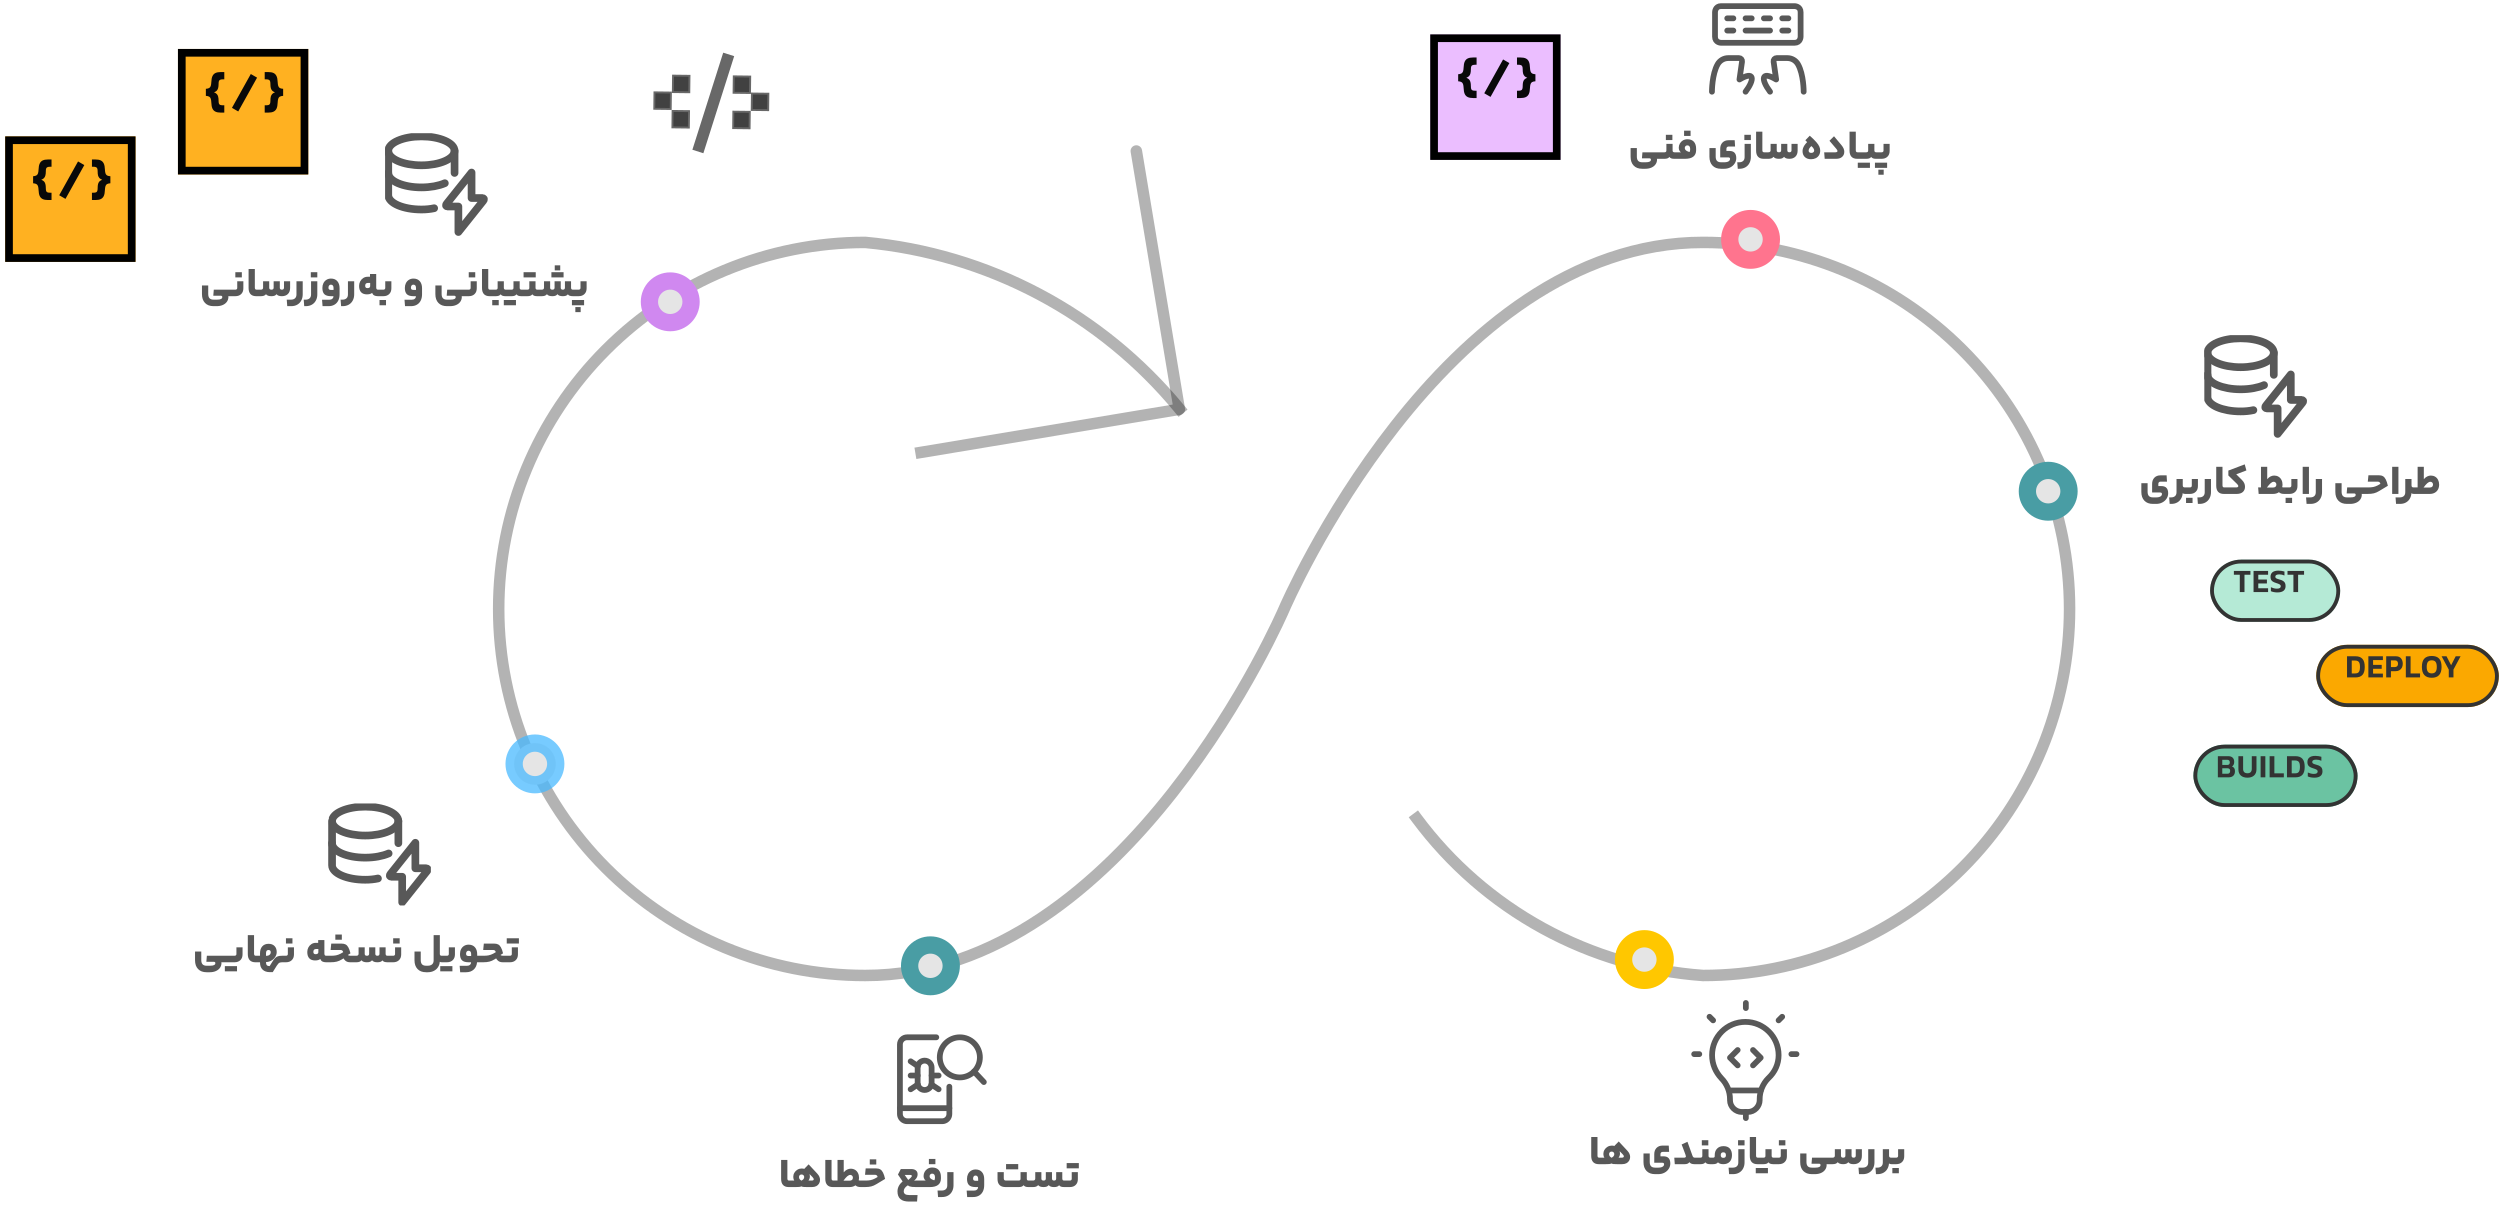 <svg width="1302" height="632" viewBox="0 0 1302 632" fill="none" xmlns="http://www.w3.org/2000/svg">
<line x1="379.504" y1="28.339" x2="363.453" y2="78.897" stroke="#686868" stroke-width="6"/>
<rect x="382.148" y="39.766" width="8.561" height="8.561" transform="rotate(0.686 382.148 39.766)" fill="#414141" stroke="#686868"/>
<rect x="391.599" y="48.705" width="8.561" height="8.561" transform="rotate(0.686 391.599 48.705)" fill="#414141" stroke="#686868"/>
<rect x="381.93" y="58.151" width="8.561" height="8.561" transform="rotate(0.686 381.93 58.151)" fill="#414141" stroke="#686868"/>
<rect x="-0.506" y="0.494" width="8.561" height="8.561" transform="matrix(-1 -0.012 -0.012 1 358.58 38.99)" fill="#414141" stroke="#686868"/>
<rect x="-0.506" y="0.494" width="8.561" height="8.561" transform="matrix(-1 -0.012 -0.012 1 348.908 47.7)" fill="#414141" stroke="#686868"/>
<rect x="-0.506" y="0.494" width="8.561" height="8.561" transform="matrix(-1 -0.012 -0.012 1 358.351 57.375)" fill="#414141" stroke="#686868"/>
<path d="M737.859 426.256C755.364 449.808 777.744 469.305 803.472 483.418C829.2 497.53 857.67 505.926 886.938 508.032C937.567 508.032 986.121 487.92 1021.92 452.12C1057.72 416.32 1077.83 367.766 1077.83 317.137C1077.83 266.509 1057.72 217.955 1021.92 182.155C986.121 146.355 937.567 126.243 886.938 126.243C750.585 126.243 668.774 317.137 668.774 317.137C668.774 317.137 586.962 508.032 450.609 508.032C399.981 508.032 351.426 487.92 315.626 452.12C279.827 416.32 259.715 367.766 259.715 317.137C259.715 266.509 279.827 217.955 315.626 182.155C351.426 146.355 399.981 126.243 450.609 126.243C482.254 129.161 513.007 138.32 541.092 153.193C569.177 168.065 594.036 188.355 614.232 212.891" stroke="black" stroke-opacity="0.3" stroke-width="6" stroke-linecap="square" stroke-linejoin="round"/>
<path d="M594.759 78.166C594.487 76.531 592.941 75.427 591.307 75.699C589.672 75.972 588.568 77.517 588.84 79.151L594.759 78.166ZM614.198 213.157L614.691 216.116C616.325 215.844 617.429 214.298 617.157 212.664L614.198 213.157ZM479.206 232.633L476.247 233.126L477.234 239.044L480.193 238.551L479.206 232.633ZM591.799 78.659L588.84 79.151L611.238 213.65L614.198 213.157L617.157 212.664L594.759 78.166L591.799 78.659ZM614.198 213.157L613.704 210.198L479.206 232.633L479.699 235.592L480.193 238.551L614.691 216.116L614.198 213.157Z" fill="black" fill-opacity="0.3"/>
<circle cx="1066.7" cy="255.835" r="10.841" fill="#E5E5E5" stroke="#499DA4" stroke-width="9" stroke-linecap="round" stroke-linejoin="round"/>
<circle cx="484.569" cy="502.998" r="10.841" fill="#E5E5E5" stroke="#499DA4" stroke-width="9" stroke-linecap="round" stroke-linejoin="round"/>
<circle cx="856.397" cy="499.746" r="10.841" fill="#E5E5E5" stroke="#FFC700" stroke-width="9" stroke-linecap="round" stroke-linejoin="round"/>
<circle cx="911.684" cy="124.665" r="10.841" fill="#E5E5E5" stroke="#FF748E" stroke-width="9" stroke-linecap="round" stroke-linejoin="round"/>
<circle cx="349.063" cy="157.187" r="10.841" fill="#E5E5E5" stroke="#D088F0" stroke-width="9" stroke-linecap="round" stroke-linejoin="round"/>
<path d="M855.378 79.319H864.53C864.677 79.319 864.75 79.891 864.75 81.035C864.75 82.15 864.677 82.707 864.53 82.707H862.88C862.924 82.751 862.954 82.817 862.968 82.905C862.983 82.993 862.99 83.081 862.99 83.169C862.961 84.108 862.69 84.929 862.176 85.633C861.663 86.352 860.944 86.909 860.02 87.305C859.111 87.701 858.07 87.899 856.896 87.899H855.246C853.34 87.899 851.858 87.341 850.802 86.227C849.746 85.127 849.218 83.594 849.218 81.629V77.119H852.474V81.541C852.474 82.538 852.694 83.279 853.134 83.763C853.589 84.261 854.308 84.511 855.29 84.511H857.072C858.04 84.511 858.737 84.394 859.162 84.159C859.588 83.939 859.8 83.609 859.8 83.169C859.8 82.919 859.734 82.743 859.602 82.641C859.47 82.523 859.258 82.465 858.964 82.465H855.114L855.378 79.319ZM866.86 79.319C867.168 79.319 867.41 79.246 867.586 79.099C867.762 78.938 867.85 78.718 867.85 78.439V74.919H871.084V78.373C871.084 78.681 871.165 78.915 871.326 79.077C871.488 79.238 871.737 79.319 872.074 79.319H872.778C872.925 79.319 872.998 79.883 872.998 81.013C872.998 82.142 872.925 82.707 872.778 82.707H871.92C871.334 82.707 870.828 82.633 870.402 82.487C869.992 82.326 869.669 82.076 869.434 81.739C869.156 82.076 868.811 82.326 868.4 82.487C867.99 82.633 867.476 82.707 866.86 82.707H864.528C864.382 82.707 864.308 82.15 864.308 81.035C864.308 80.331 864.33 79.869 864.374 79.649C864.418 79.429 864.47 79.319 864.528 79.319H866.86ZM867.586 72.939V70.211H870.974V72.939H867.586ZM874.978 79.319C875.052 79.319 875.125 79.319 875.198 79.319C875.286 79.319 875.367 79.319 875.44 79.319C875.176 79.143 874.964 78.938 874.802 78.703C874.641 78.468 874.516 78.212 874.428 77.933C874.34 77.654 874.296 77.346 874.296 77.009C874.296 76.202 874.48 75.462 874.846 74.787C875.228 74.097 875.756 73.547 876.43 73.137C877.12 72.726 877.919 72.521 878.828 72.521C880.28 72.521 881.395 72.954 882.172 73.819C882.95 74.684 883.338 75.901 883.338 77.471V78.263C883.338 79.715 882.847 80.822 881.864 81.585C880.882 82.333 879.459 82.707 877.596 82.707H872.778C872.632 82.707 872.558 82.15 872.558 81.035C872.558 80.331 872.58 79.869 872.624 79.649C872.668 79.429 872.72 79.319 872.778 79.319H874.978ZM879.84 79.187C879.987 79.04 880.09 78.85 880.148 78.615C880.207 78.365 880.236 78.087 880.236 77.779V77.559C880.236 76.957 880.112 76.503 879.862 76.195C879.628 75.872 879.268 75.711 878.784 75.711C878.535 75.711 878.308 75.769 878.102 75.887C877.897 76.004 877.736 76.165 877.618 76.371C877.501 76.576 877.442 76.803 877.442 77.053C877.442 77.361 877.516 77.639 877.662 77.889C877.824 78.138 878.08 78.373 878.432 78.593C878.784 78.798 879.254 78.996 879.84 79.187ZM877.068 70.783V68.055H880.456V70.783H877.068ZM901.011 82.729C901.011 82.48 900.93 82.289 900.769 82.157C900.608 82.025 900.38 81.959 900.087 81.959H895.885V77.515C895.885 76.165 896.274 75.08 897.051 74.259C897.843 73.438 898.906 73.027 900.241 73.027H903.431L903.629 76.305H900.285C899.933 76.305 899.647 76.415 899.427 76.635C899.222 76.84 899.119 77.126 899.119 77.493V78.615H900.615C901.891 78.615 902.815 78.938 903.387 79.583C903.959 80.228 904.245 81.152 904.245 82.355C904.245 83.367 903.974 84.291 903.431 85.127C902.888 85.978 902.14 86.652 901.187 87.151C900.248 87.65 899.185 87.899 897.997 87.899H896.303C894.396 87.899 892.915 87.341 891.859 86.227C890.803 85.127 890.275 83.594 890.275 81.629V77.119H893.531V81.541C893.531 82.538 893.751 83.279 894.191 83.763C894.646 84.261 895.364 84.511 896.347 84.511H898.085C898.73 84.511 899.273 84.43 899.713 84.269C900.153 84.122 900.476 83.917 900.681 83.653C900.901 83.403 901.011 83.096 901.011 82.729ZM911.847 81.761C911.847 82.963 911.598 84.027 911.099 84.951C910.615 85.889 909.919 86.615 909.009 87.129C908.115 87.642 907.066 87.899 905.863 87.899H905.027L904.763 84.511H905.731C906.641 84.511 907.345 84.276 907.843 83.807C908.342 83.352 908.591 82.685 908.591 81.805V74.919H911.847V81.761ZM908.459 72.939V70.211H911.847V72.939H908.459ZM919.396 79.319C919.469 79.319 919.521 79.429 919.55 79.649C919.594 79.854 919.616 80.316 919.616 81.035C919.616 81.754 919.594 82.216 919.55 82.421C919.521 82.612 919.469 82.707 919.396 82.707H918.516C917.225 82.707 916.243 82.34 915.568 81.607C914.908 80.874 914.578 79.825 914.578 78.461V68.561H917.834V78.241C917.834 78.608 917.907 78.879 918.054 79.055C918.201 79.231 918.435 79.319 918.758 79.319H919.396ZM920.939 79.319C921.335 79.319 921.629 79.231 921.819 79.055C922.025 78.879 922.127 78.629 922.127 78.307V74.919H925.317V78.307C925.317 78.629 925.405 78.879 925.581 79.055C925.772 79.231 926.073 79.319 926.483 79.319C926.865 79.319 927.151 79.231 927.341 79.055C927.532 78.879 927.627 78.629 927.627 78.307V74.919H930.839V78.307C930.839 78.629 930.927 78.879 931.103 79.055C931.279 79.231 931.551 79.319 931.917 79.319C932.284 79.319 932.555 79.231 932.731 79.055C932.922 78.879 933.017 78.629 933.017 78.307V74.919H936.207V78.395C936.207 79.744 935.826 80.8 935.063 81.563C934.301 82.326 933.245 82.707 931.895 82.707C931.206 82.707 930.634 82.619 930.179 82.443C929.739 82.267 929.395 82.01 929.145 81.673C928.867 82.025 928.515 82.289 928.089 82.465C927.664 82.626 927.121 82.707 926.461 82.707C925.743 82.707 925.156 82.619 924.701 82.443C924.247 82.267 923.895 82.01 923.645 81.673C923.367 82.025 923.007 82.289 922.567 82.465C922.142 82.626 921.599 82.707 920.939 82.707H919.399C919.253 82.707 919.179 82.15 919.179 81.035C919.179 80.331 919.201 79.869 919.245 79.649C919.289 79.429 919.341 79.319 919.399 79.319H920.939ZM938.765 78.725C938.765 78.212 938.846 77.706 939.007 77.207C939.183 76.708 939.44 76.195 939.777 75.667C940.129 75.139 940.591 74.589 941.163 74.017L940.217 73.049L942.527 70.673C944.023 72.007 945.16 73.122 945.937 74.017C946.714 74.912 947.242 75.696 947.521 76.371C947.814 77.046 947.961 77.757 947.961 78.505C947.961 79.356 947.763 80.118 947.367 80.793C946.971 81.468 946.406 81.996 945.673 82.377C944.954 82.743 944.126 82.927 943.187 82.927C941.838 82.927 940.76 82.546 939.953 81.783C939.161 81.005 938.765 79.986 938.765 78.725ZM944.815 78.417C944.815 78.153 944.764 77.903 944.661 77.669C944.573 77.419 944.426 77.17 944.221 76.921C944.016 76.657 943.73 76.371 943.363 76.063C942.864 76.517 942.498 76.943 942.263 77.339C942.043 77.72 941.933 78.102 941.933 78.483C941.933 78.82 942.05 79.099 942.285 79.319C942.534 79.524 942.872 79.627 943.297 79.627C943.605 79.627 943.869 79.576 944.089 79.473C944.324 79.37 944.5 79.231 944.617 79.055C944.749 78.864 944.815 78.651 944.815 78.417ZM955.159 70.959L958.987 75.535C959.544 76.21 959.933 76.818 960.153 77.361C960.388 77.903 960.505 78.468 960.505 79.055C960.505 80.14 960.131 81.02 959.383 81.695C958.635 82.37 957.601 82.707 956.281 82.707H950.297L950.033 79.319H955.863C956.2 79.319 956.464 79.26 956.655 79.143C956.86 79.025 956.963 78.864 956.963 78.659C956.963 78.498 956.919 78.344 956.831 78.197C956.758 78.035 956.611 77.823 956.391 77.559L952.783 73.313L955.159 70.959ZM968.058 79.319C968.131 79.319 968.183 79.429 968.212 79.649C968.256 79.854 968.278 80.316 968.278 81.035C968.278 81.754 968.256 82.216 968.212 82.421C968.183 82.612 968.131 82.707 968.058 82.707H967.178C965.887 82.707 964.905 82.34 964.23 81.607C963.57 80.874 963.24 79.825 963.24 78.461V68.561H966.496V78.241C966.496 78.608 966.569 78.879 966.716 79.055C966.863 79.231 967.097 79.319 967.42 79.319H968.058ZM971.955 79.319C972.263 79.319 972.505 79.246 972.681 79.099C972.857 78.938 972.945 78.718 972.945 78.439V74.919H976.179V78.373C976.179 78.681 976.26 78.915 976.421 79.077C976.583 79.238 976.825 79.319 977.147 79.319H977.873C978.02 79.319 978.093 79.883 978.093 81.013C978.093 82.142 978.02 82.707 977.873 82.707H976.993C976.421 82.707 975.923 82.633 975.497 82.487C975.087 82.326 974.757 82.076 974.507 81.739C974.243 82.076 973.906 82.326 973.495 82.487C973.085 82.633 972.571 82.707 971.955 82.707H968.061C967.915 82.707 967.841 82.15 967.841 81.035C967.841 80.331 967.863 79.869 967.907 79.649C967.951 79.429 968.003 79.319 968.061 79.319H971.955ZM970.635 87.437V84.709H973.869V87.437H970.635ZM967.533 87.437V84.709H970.767V87.437H967.533ZM984.128 78.593C984.128 79.869 983.746 80.874 982.984 81.607C982.236 82.34 981.224 82.707 979.948 82.707H977.88C977.733 82.707 977.66 82.15 977.66 81.035C977.66 80.331 977.682 79.869 977.726 79.649C977.77 79.429 977.821 79.319 977.88 79.319H979.948C980.241 79.319 980.476 79.246 980.652 79.099C980.842 78.938 980.938 78.718 980.938 78.439V74.919H984.128V78.593ZM978.254 91.001V88.361H981.026V91.001H978.254ZM979.574 87.437V84.709H982.808V87.437H979.574ZM976.472 87.437V84.709H979.706V87.437H976.472Z" fill="#585858"/>
<g clip-path="url(#clip0_693_1967)">
<path d="M896.36 3.184H934.573C934.573 3.184 937.757 3.184 937.757 6.369V19.106C937.757 19.106 937.757 22.291 934.573 22.291H896.36C896.36 22.291 893.176 22.291 893.176 19.106V6.369C893.176 6.369 893.176 3.184 896.36 3.184Z" stroke="#585858" stroke-width="3" stroke-linecap="round" stroke-linejoin="round"/>
<path d="M899.545 9.553H902.729" stroke="#585858" stroke-width="3" stroke-linecap="round" stroke-linejoin="round"/>
<path d="M899.545 15.922H902.729" stroke="#585858" stroke-width="3" stroke-linecap="round" stroke-linejoin="round"/>
<path d="M909.098 9.553H912.282" stroke="#585858" stroke-width="3" stroke-linecap="round" stroke-linejoin="round"/>
<path d="M909.098 15.922H921.835" stroke="#585858" stroke-width="3" stroke-linecap="round" stroke-linejoin="round"/>
<path d="M918.65 9.553H921.835" stroke="#585858" stroke-width="3" stroke-linecap="round" stroke-linejoin="round"/>
<path d="M928.203 9.553H931.388" stroke="#585858" stroke-width="3" stroke-linecap="round" stroke-linejoin="round"/>
<path d="M928.203 15.922H931.388" stroke="#585858" stroke-width="3" stroke-linecap="round" stroke-linejoin="round"/>
<path d="M891.584 47.766C891.584 47.766 891.552 38.709 894.556 33.462C895.113 32.487 895.917 31.677 896.887 31.113C897.858 30.55 898.96 30.252 900.082 30.252H905.67C905.898 30.252 906.123 30.301 906.331 30.396C906.538 30.491 906.723 30.629 906.872 30.801C907.022 30.973 907.133 31.175 907.197 31.394C907.262 31.613 907.279 31.843 907.247 32.069L905.914 41.397C913.875 36.62 913.875 41.397 909.098 47.766" stroke="#585858" stroke-width="3" stroke-linecap="round" stroke-linejoin="round"/>
<path d="M939.35 47.766C939.35 47.766 939.382 38.709 936.378 33.462C935.822 32.488 935.019 31.679 934.05 31.115C933.08 30.551 931.98 30.254 930.858 30.252H925.265C925.036 30.252 924.811 30.301 924.604 30.396C924.396 30.491 924.211 30.629 924.062 30.801C923.912 30.973 923.801 31.175 923.737 31.394C923.672 31.613 923.655 31.843 923.687 32.069L925.02 41.397C917.059 36.62 917.059 41.397 921.836 47.766" stroke="#585858" stroke-width="3" stroke-linecap="round" stroke-linejoin="round"/>
</g>
<path d="M833.528 602.914C833.601 602.914 833.653 603.024 833.682 603.244C833.726 603.449 833.748 603.911 833.748 604.63C833.748 605.348 833.726 605.81 833.682 606.016C833.653 606.206 833.601 606.302 833.528 606.302H832.648C831.357 606.302 830.375 605.935 829.7 605.202C829.04 604.468 828.71 603.42 828.71 602.056V592.156H831.966V601.836C831.966 602.202 832.039 602.474 832.186 602.65C832.333 602.826 832.567 602.914 832.89 602.914H833.528ZM839.295 602.958C839.765 602.723 840.117 602.452 840.351 602.144C840.601 601.821 840.725 601.462 840.725 601.066C840.725 600.684 840.601 600.369 840.351 600.12C840.102 599.87 839.772 599.746 839.361 599.746C838.936 599.746 838.606 599.87 838.371 600.12C838.137 600.369 838.019 600.684 838.019 601.066C838.019 601.476 838.122 601.836 838.327 602.144C838.547 602.452 838.87 602.723 839.295 602.958ZM835.577 602.914C835.416 602.708 835.284 602.437 835.181 602.1C835.079 601.748 835.027 601.388 835.027 601.022C835.027 600.215 835.225 599.482 835.621 598.822C836.017 598.147 836.56 597.612 837.249 597.216C837.939 596.82 838.701 596.622 839.537 596.622C840.3 596.622 840.997 596.812 841.627 597.194C842.273 597.575 842.779 598.088 843.145 598.734C843.512 599.364 843.695 600.039 843.695 600.758C843.695 601.183 843.622 601.586 843.475 601.968C843.343 602.349 843.16 602.664 842.925 602.914H844.597C844.979 602.914 845.257 602.855 845.433 602.738C845.609 602.62 845.697 602.452 845.697 602.232C845.697 602.056 845.646 601.887 845.543 601.726C845.455 601.564 845.287 601.352 845.037 601.088L840.813 596.754L843.035 594.466L847.523 599.284C848.037 599.841 848.403 600.384 848.623 600.912C848.858 601.44 848.975 601.99 848.975 602.562C848.975 603.28 848.799 603.926 848.447 604.498C848.11 605.07 847.626 605.517 846.995 605.84C846.365 606.148 845.617 606.302 844.751 606.302H842.199C841.349 606.302 840.718 606.28 840.307 606.236C839.911 606.192 839.567 606.089 839.273 605.928C838.936 606.089 838.525 606.192 838.041 606.236C837.572 606.28 836.956 606.302 836.193 606.302H833.531C833.385 606.302 833.311 605.744 833.311 604.63C833.311 603.926 833.333 603.464 833.377 603.244C833.421 603.024 833.473 602.914 833.531 602.914H835.577ZM866.662 606.324C866.662 606.074 866.582 605.884 866.42 605.752C866.259 605.62 866.032 605.554 865.738 605.554H861.536V601.11C861.536 599.76 861.925 598.675 862.702 597.854C863.494 597.032 864.558 596.622 865.892 596.622H869.082L869.28 599.9H865.936C865.584 599.9 865.298 600.01 865.078 600.23C864.873 600.435 864.77 600.721 864.77 601.088V602.21H866.266C867.542 602.21 868.466 602.532 869.038 603.178C869.61 603.823 869.896 604.747 869.896 605.95C869.896 606.962 869.625 607.886 869.082 608.722C868.54 609.572 867.792 610.247 866.838 610.746C865.9 611.244 864.836 611.494 863.648 611.494H861.954C860.048 611.494 858.566 610.936 857.51 609.822C856.454 608.722 855.926 607.189 855.926 605.224V600.714H859.182V605.136C859.182 606.133 859.402 606.874 859.842 607.358C860.297 607.856 861.016 608.106 861.998 608.106H863.736C864.382 608.106 864.924 608.025 865.364 607.864C865.804 607.717 866.127 607.512 866.332 607.248C866.552 606.998 866.662 606.69 866.662 606.324ZM877.046 602.914C877.339 602.914 877.574 602.855 877.75 602.738C877.941 602.606 878.036 602.444 878.036 602.254C878.036 602.078 877.941 601.733 877.75 601.22C877.574 600.706 877.149 599.57 876.474 597.81C876.269 597.267 876.041 596.68 875.792 596.05L878.828 594.642L881.402 601.792C881.534 602.188 881.695 602.474 881.886 602.65C882.077 602.826 882.326 602.914 882.634 602.914H883.25C883.397 602.914 883.47 603.486 883.47 604.63C883.47 605.363 883.448 605.825 883.404 606.016C883.36 606.206 883.309 606.302 883.25 606.302H882.414C881.842 606.302 881.336 606.221 880.896 606.06C880.471 605.898 880.119 605.634 879.84 605.268C879.547 605.649 879.202 605.92 878.806 606.082C878.41 606.228 877.941 606.302 877.398 606.302H872.228L871.964 602.914H877.046ZM885.578 602.914C885.886 602.914 886.128 602.84 886.304 602.694C886.48 602.532 886.568 602.312 886.568 602.034V598.514H889.802V601.968C889.802 602.276 889.883 602.51 890.044 602.672C890.205 602.833 890.455 602.914 890.792 602.914H891.496C891.643 602.914 891.716 603.478 891.716 604.608C891.716 605.737 891.643 606.302 891.496 606.302H890.638C890.051 606.302 889.545 606.228 889.12 606.082C888.709 605.92 888.387 605.671 888.152 605.334C887.873 605.671 887.529 605.92 887.118 606.082C886.707 606.228 886.194 606.302 885.578 606.302H883.246C883.099 606.302 883.026 605.744 883.026 604.63C883.026 603.926 883.048 603.464 883.092 603.244C883.136 603.024 883.187 602.914 883.246 602.914H885.578ZM886.304 596.534V593.806H889.692V596.534H886.304ZM892.134 602.914C892.457 602.914 892.684 602.848 892.816 602.716C892.963 602.584 893.036 602.371 893.036 602.078V601.572C893.036 600.149 893.447 599.02 894.268 598.184C895.089 597.333 896.204 596.908 897.612 596.908C899.02 596.908 900.105 597.318 900.868 598.14C901.631 598.961 902.012 600.12 902.012 601.616C902.012 603.082 901.609 604.234 900.802 605.07C900.01 605.891 898.903 606.302 897.48 606.302C896.82 606.302 896.255 606.214 895.786 606.038C895.317 605.862 894.965 605.627 894.73 605.334C894.451 605.671 894.107 605.92 893.696 606.082C893.285 606.228 892.765 606.302 892.134 606.302H891.496C891.349 606.302 891.276 605.744 891.276 604.63C891.276 603.926 891.298 603.464 891.342 603.244C891.386 603.024 891.437 602.914 891.496 602.914H892.134ZM898.866 601.616C898.866 601.117 898.749 600.743 898.514 600.494C898.294 600.244 897.957 600.12 897.502 600.12C897.047 600.12 896.71 600.244 896.49 600.494C896.27 600.743 896.16 601.117 896.16 601.616C896.16 602.056 896.27 602.4 896.49 602.65C896.725 602.884 897.062 603.002 897.502 603.002C897.971 603.002 898.316 602.892 898.536 602.672C898.756 602.437 898.866 602.085 898.866 601.616ZM908.565 605.356C908.565 606.558 908.316 607.622 907.817 608.546C907.333 609.484 906.637 610.21 905.727 610.724C904.833 611.237 903.784 611.494 902.581 611.494H900.513L900.249 608.106H902.449C903.359 608.106 904.063 607.871 904.561 607.402C905.06 606.947 905.309 606.28 905.309 605.4V598.514H908.565V605.356ZM905.177 596.534V593.806H908.565V596.534H905.177ZM916.114 602.914C916.187 602.914 916.238 603.024 916.268 603.244C916.312 603.449 916.334 603.911 916.334 604.63C916.334 605.348 916.312 605.81 916.268 606.016C916.238 606.206 916.187 606.302 916.114 606.302H915.234C913.943 606.302 912.96 605.935 912.286 605.202C911.626 604.468 911.296 603.42 911.296 602.056V592.156H914.552V601.836C914.552 602.202 914.625 602.474 914.772 602.65C914.918 602.826 915.153 602.914 915.476 602.914H916.114ZM918.449 602.914C918.757 602.914 918.999 602.84 919.175 602.694C919.351 602.532 919.439 602.312 919.439 602.034V598.514H922.673V601.968C922.673 602.276 922.754 602.51 922.915 602.672C923.077 602.833 923.326 602.914 923.663 602.914H924.367C924.514 602.914 924.587 603.478 924.587 604.608C924.587 605.737 924.514 606.302 924.367 606.302H923.509C922.923 606.302 922.417 606.228 921.991 606.082C921.581 605.92 921.258 605.671 921.023 605.334C920.745 605.671 920.4 605.92 919.989 606.082C919.579 606.228 919.065 606.302 918.449 606.302H916.117C915.971 606.302 915.897 605.744 915.897 604.63C915.897 603.926 915.919 603.464 915.963 603.244C916.007 603.024 916.059 602.914 916.117 602.914H918.449ZM917.503 611.032V608.304H920.737V611.032H917.503ZM914.401 611.032V608.304H917.635V611.032H914.401ZM930.615 602.188C930.615 603.464 930.234 604.468 929.471 605.202C928.723 605.935 927.711 606.302 926.435 606.302H924.367C924.221 606.302 924.147 605.744 924.147 604.63C924.147 603.926 924.169 603.464 924.213 603.244C924.257 603.024 924.309 602.914 924.367 602.914H926.435C926.729 602.914 926.963 602.84 927.139 602.694C927.33 602.532 927.425 602.312 927.425 602.034V598.514H930.615V602.188ZM926.435 596.534V593.806H929.823V596.534H926.435ZM943.706 602.914H952.858C953.004 602.914 953.078 603.486 953.078 604.63C953.078 605.744 953.004 606.302 952.858 606.302H951.208C951.252 606.346 951.281 606.412 951.296 606.5C951.31 606.588 951.318 606.676 951.318 606.764C951.288 607.702 951.017 608.524 950.504 609.228C949.99 609.946 949.272 610.504 948.348 610.9C947.438 611.296 946.397 611.494 945.224 611.494H943.574C941.667 611.494 940.186 610.936 939.13 609.822C938.074 608.722 937.546 607.189 937.546 605.224V600.714H940.802V605.136C940.802 606.133 941.022 606.874 941.462 607.358C941.916 607.856 942.635 608.106 943.618 608.106H945.4C946.368 608.106 947.064 607.988 947.49 607.754C947.915 607.534 948.128 607.204 948.128 606.764C948.128 606.514 948.062 606.338 947.93 606.236C947.798 606.118 947.585 606.06 947.292 606.06H943.442L943.706 602.914ZM954.396 602.914C954.792 602.914 955.085 602.826 955.276 602.65C955.481 602.474 955.584 602.224 955.584 601.902V598.514H958.774V601.902C958.774 602.224 958.862 602.474 959.038 602.65C959.228 602.826 959.529 602.914 959.94 602.914C960.321 602.914 960.607 602.826 960.798 602.65C960.988 602.474 961.084 602.224 961.084 601.902V598.514H964.296V601.902C964.296 602.224 964.384 602.474 964.56 602.65C964.736 602.826 965.007 602.914 965.374 602.914C965.74 602.914 966.012 602.826 966.188 602.65C966.378 602.474 966.474 602.224 966.474 601.902V598.514H969.664V601.99C969.664 603.339 969.282 604.395 968.52 605.158C967.757 605.92 966.701 606.302 965.352 606.302C964.662 606.302 964.09 606.214 963.636 606.038C963.196 605.862 962.851 605.605 962.602 605.268C962.323 605.62 961.971 605.884 961.546 606.06C961.12 606.221 960.578 606.302 959.918 606.302C959.199 606.302 958.612 606.214 958.158 606.038C957.703 605.862 957.351 605.605 957.102 605.268C956.823 605.62 956.464 605.884 956.024 606.06C955.598 606.221 955.056 606.302 954.396 606.302H952.856C952.709 606.302 952.636 605.744 952.636 604.63C952.636 603.926 952.658 603.464 952.702 603.244C952.746 603.024 952.797 602.914 952.856 602.914H954.396ZM976.22 605.356C976.22 606.558 975.97 607.622 975.472 608.546C974.988 609.484 974.291 610.21 973.382 610.724C972.487 611.237 971.438 611.494 970.236 611.494H968.168L967.904 608.106H970.104C971.013 608.106 971.717 607.871 972.216 607.402C972.714 606.947 972.964 606.28 972.964 605.4V598.514H976.22V605.356ZM977.709 608.106C978.618 608.106 979.322 607.871 979.821 607.402C980.32 606.947 980.569 606.28 980.569 605.4V598.514H983.825V601.858C983.825 602.224 983.913 602.496 984.089 602.672C984.265 602.833 984.544 602.914 984.925 602.914H985.475C985.622 602.914 985.695 603.486 985.695 604.63C985.695 605.744 985.622 606.302 985.475 606.302H985.101C984.837 606.302 984.588 606.272 984.353 606.214C984.118 606.14 983.928 606.045 983.781 605.928C983.708 606.998 983.422 607.952 982.923 608.788C982.439 609.638 981.764 610.298 980.899 610.768C980.034 611.252 979.014 611.494 977.841 611.494H977.005L976.741 608.106H977.709ZM991.717 602.188C991.717 603.464 991.335 604.468 990.573 605.202C989.825 605.935 988.813 606.302 987.537 606.302H985.469C985.322 606.302 985.249 605.744 985.249 604.63C985.249 603.926 985.271 603.464 985.315 603.244C985.359 603.024 985.41 602.914 985.469 602.914H987.537C987.83 602.914 988.065 602.84 988.241 602.694C988.431 602.532 988.527 602.312 988.527 602.034V598.514H991.717V602.188ZM985.535 611.032V608.304H988.923V611.032H985.535Z" fill="#585858"/>
<g clip-path="url(#clip1_693_1967)">
<path d="M926.297 549.524C926.297 539.93 918.568 532.202 908.975 532.202C899.381 532.202 891.652 539.93 891.652 549.524C891.652 554.321 893.518 558.319 896.449 561.517C899.381 564.448 900.98 568.445 900.98 572.443V572.976C900.98 576.44 903.911 579.105 907.109 579.105H910.307C913.771 579.105 916.436 576.173 916.436 572.976V572.443C916.436 568.445 918.035 564.448 920.967 561.517C924.431 558.319 926.297 554.055 926.297 549.524Z" stroke="#585858" stroke-width="3" stroke-miterlimit="10" stroke-linecap="round" stroke-linejoin="round"/>
<path d="M909.24 579.105V582.303" stroke="#585858" stroke-width="3" stroke-miterlimit="10" stroke-linecap="round" stroke-linejoin="round"/>
<path d="M901.246 567.912H916.969" stroke="#585858" stroke-width="3" stroke-miterlimit="10" stroke-linecap="round" stroke-linejoin="round"/>
<path d="M932.959 548.991H935.624" stroke="#585858" stroke-width="3" stroke-miterlimit="10" stroke-linecap="round" stroke-linejoin="round"/>
<path d="M909.24 525.007V522.342" stroke="#585858" stroke-width="3" stroke-miterlimit="10" stroke-linecap="round" stroke-linejoin="round"/>
<path d="M892.184 531.402L890.318 529.537" stroke="#585858" stroke-width="3" stroke-miterlimit="10" stroke-linecap="round" stroke-linejoin="round"/>
<path d="M884.989 548.991H882.324" stroke="#585858" stroke-width="3" stroke-miterlimit="10" stroke-linecap="round" stroke-linejoin="round"/>
<path d="M926.295 531.402L928.16 529.537" stroke="#585858" stroke-width="3" stroke-miterlimit="10" stroke-linecap="round" stroke-linejoin="round"/>
<path d="M904.976 546.859L900.979 550.857L904.976 554.854" stroke="#585858" stroke-width="3" stroke-miterlimit="10" stroke-linecap="round" stroke-linejoin="round"/>
<path d="M912.971 546.859L916.968 550.857L912.971 554.854" stroke="#585858" stroke-width="3" stroke-miterlimit="10" stroke-linecap="round" stroke-linejoin="round"/>
</g>
<path d="M411.626 614.839C411.7 614.839 411.751 614.949 411.78 615.169C411.824 615.374 411.846 615.836 411.846 616.555C411.846 617.273 411.824 617.735 411.78 617.941C411.751 618.131 411.7 618.227 411.626 618.227H410.746C409.456 618.227 408.473 617.86 407.798 617.127C407.138 616.393 406.808 615.345 406.808 613.981V604.081H410.064V613.761C410.064 614.127 410.138 614.399 410.284 614.575C410.431 614.751 410.666 614.839 410.988 614.839H411.626ZM417.394 614.883C417.863 614.648 418.215 614.377 418.45 614.069C418.699 613.746 418.824 613.387 418.824 612.991C418.824 612.609 418.699 612.294 418.45 612.045C418.2 611.795 417.87 611.671 417.46 611.671C417.034 611.671 416.704 611.795 416.47 612.045C416.235 612.294 416.118 612.609 416.118 612.991C416.118 613.401 416.22 613.761 416.426 614.069C416.646 614.377 416.968 614.648 417.394 614.883ZM413.676 614.839C413.514 614.633 413.382 614.362 413.28 614.025C413.177 613.673 413.126 613.313 413.126 612.947C413.126 612.14 413.324 611.407 413.72 610.747C414.116 610.072 414.658 609.537 415.348 609.141C416.037 608.745 416.8 608.547 417.636 608.547C418.398 608.547 419.095 608.737 419.726 609.119C420.371 609.5 420.877 610.013 421.244 610.659C421.61 611.289 421.794 611.964 421.794 612.683C421.794 613.108 421.72 613.511 421.574 613.893C421.442 614.274 421.258 614.589 421.024 614.839H422.696C423.077 614.839 423.356 614.78 423.532 614.663C423.708 614.545 423.796 614.377 423.796 614.157C423.796 613.981 423.744 613.812 423.642 613.651C423.554 613.489 423.385 613.277 423.136 613.013L418.912 608.679L421.134 606.391L425.622 611.209C426.135 611.766 426.502 612.309 426.722 612.837C426.956 613.365 427.074 613.915 427.074 614.487C427.074 615.205 426.898 615.851 426.546 616.423C426.208 616.995 425.724 617.442 425.094 617.765C424.463 618.073 423.715 618.227 422.85 618.227H420.298C419.447 618.227 418.816 618.205 418.406 618.161C418.01 618.117 417.665 618.014 417.372 617.853C417.034 618.014 416.624 618.117 416.14 618.161C415.67 618.205 415.054 618.227 414.292 618.227H411.63C411.483 618.227 411.41 617.669 411.41 616.555C411.41 615.851 411.432 615.389 411.476 615.169C411.52 614.949 411.571 614.839 411.63 614.839H413.676ZM434.636 614.839C434.709 614.839 434.761 614.949 434.79 615.169C434.834 615.374 434.856 615.836 434.856 616.555C434.856 617.273 434.834 617.735 434.79 617.941C434.761 618.131 434.709 618.227 434.636 618.227H433.756C432.465 618.227 431.483 617.86 430.808 617.127C430.148 616.393 429.818 615.345 429.818 613.981V604.081H433.074V613.761C433.074 614.127 433.147 614.399 433.294 614.575C433.441 614.751 433.675 614.839 433.998 614.839H434.636ZM436.179 604.081H439.413V610.549C439.971 609.889 440.557 609.412 441.173 609.119C441.789 608.811 442.42 608.657 443.065 608.657C443.901 608.657 444.649 608.855 445.309 609.251C445.969 609.647 446.475 610.204 446.827 610.923C447.194 611.627 447.377 612.441 447.377 613.365C447.377 613.893 447.319 614.333 447.201 614.685C447.333 614.743 447.495 614.787 447.685 614.817C447.876 614.831 448.111 614.839 448.389 614.839H448.939C449.086 614.839 449.159 615.411 449.159 616.555C449.159 617.669 449.086 618.227 448.939 618.227H448.389C447.744 618.227 447.194 618.161 446.739 618.029C446.299 617.897 445.896 617.662 445.529 617.325C444.679 617.926 443.659 618.227 442.471 618.227H434.639C434.493 618.227 434.419 617.669 434.419 616.555C434.419 615.851 434.441 615.389 434.485 615.169C434.529 614.949 434.581 614.839 434.639 614.839H436.179V604.081ZM442.515 614.883C443.043 614.883 443.454 614.751 443.747 614.487C444.041 614.208 444.187 613.834 444.187 613.365C444.187 613.086 444.129 612.837 444.011 612.617C443.894 612.382 443.725 612.206 443.505 612.089C443.3 611.957 443.065 611.891 442.801 611.891C442.317 611.891 441.789 612.14 441.217 612.639C440.66 613.123 440.015 613.871 439.281 614.883H442.515ZM450.599 614.839C451.699 614.839 452.615 614.765 453.349 614.619C454.082 614.472 454.852 614.193 455.659 613.783L457.067 612.969C456.949 612.529 456.773 612.228 456.539 612.067C456.319 611.905 455.981 611.825 455.527 611.825H450.511L450.841 608.503H456.231C457.125 608.503 457.859 608.671 458.431 609.009C459.003 609.346 459.487 609.911 459.883 610.703C460.279 611.48 460.638 612.573 460.961 613.981L456.429 616.709C455.505 617.281 454.595 617.677 453.701 617.897C452.821 618.117 451.735 618.227 450.445 618.227H448.927C448.78 618.227 448.707 617.669 448.707 616.555C448.707 615.851 448.729 615.389 448.773 615.169C448.817 614.949 448.868 614.839 448.927 614.839H450.599ZM452.975 606.501V603.773H456.363V606.501H452.975ZM469.15 608.833H474.518C475.559 608.833 476.38 609.067 476.982 609.537C477.583 610.006 477.884 610.673 477.884 611.539C477.884 611.964 477.825 612.353 477.708 612.705C477.59 613.057 477.392 613.423 477.114 613.805C476.85 614.171 476.468 614.604 475.97 615.103C476.043 615.015 476.153 614.949 476.3 614.905C476.461 614.861 476.652 614.839 476.872 614.839H479.468C479.541 614.839 479.592 614.949 479.622 615.169C479.666 615.389 479.688 615.851 479.688 616.555C479.688 617.259 479.666 617.713 479.622 617.919C479.592 618.124 479.541 618.227 479.468 618.227H477.004C476.168 618.227 475.493 618.197 474.98 618.139C474.466 618.08 474.041 617.992 473.704 617.875C473.381 617.743 473.073 617.559 472.78 617.325C472.046 617.794 471.511 618.285 471.174 618.799C470.836 619.312 470.668 619.84 470.668 620.383C470.668 621.043 470.895 621.541 471.35 621.879C471.819 622.216 472.545 622.385 473.528 622.385H477.862L477.598 625.773H473.418C471.408 625.773 469.905 625.333 468.908 624.453C467.91 623.573 467.412 622.253 467.412 620.493C467.412 619.51 467.632 618.586 468.072 617.721C468.512 616.855 469.179 616.041 470.074 615.279L467.654 611.693L469.15 608.833ZM474.892 612.441C474.892 612.265 474.818 612.133 474.672 612.045C474.525 611.957 474.32 611.913 474.056 611.913H471.174L473.022 614.531C473.022 614.516 473.022 614.509 473.022 614.509C473.036 614.494 473.051 614.487 473.066 614.487C473.52 614.091 473.88 613.768 474.144 613.519C474.408 613.269 474.598 613.064 474.716 612.903C474.833 612.727 474.892 612.573 474.892 612.441ZM481.677 614.839C481.751 614.839 481.824 614.839 481.897 614.839C481.985 614.839 482.066 614.839 482.139 614.839C481.875 614.663 481.663 614.457 481.501 614.223C481.34 613.988 481.215 613.731 481.127 613.453C481.039 613.174 480.995 612.866 480.995 612.529C480.995 611.722 481.179 610.981 481.545 610.307C481.927 609.617 482.455 609.067 483.129 608.657C483.819 608.246 484.618 608.041 485.527 608.041C486.979 608.041 488.094 608.473 488.871 609.339C489.649 610.204 490.037 611.421 490.037 612.991V613.783C490.037 615.235 489.546 616.342 488.563 617.105C487.581 617.853 486.158 618.227 484.295 618.227H479.477C479.331 618.227 479.257 617.669 479.257 616.555C479.257 615.851 479.279 615.389 479.323 615.169C479.367 614.949 479.419 614.839 479.477 614.839H481.677ZM486.539 614.707C486.686 614.56 486.789 614.369 486.847 614.135C486.906 613.885 486.935 613.607 486.935 613.299V613.079C486.935 612.477 486.811 612.023 486.561 611.715C486.327 611.392 485.967 611.231 485.483 611.231C485.234 611.231 485.007 611.289 484.801 611.407C484.596 611.524 484.435 611.685 484.317 611.891C484.2 612.096 484.141 612.323 484.141 612.573C484.141 612.881 484.215 613.159 484.361 613.409C484.523 613.658 484.779 613.893 485.131 614.113C485.483 614.318 485.953 614.516 486.539 614.707ZM483.767 606.303V603.575H487.155V606.303H483.767ZM496.589 617.281C496.589 618.483 496.34 619.547 495.841 620.471C495.357 621.409 494.661 622.135 493.751 622.649C492.857 623.162 491.808 623.419 490.605 623.419H488.537L488.273 620.031H490.473C491.383 620.031 492.087 619.796 492.585 619.327C493.084 618.872 493.333 618.205 493.333 617.325V610.439H496.589V617.281ZM512.569 617.215C512.569 618.505 512.334 619.613 511.865 620.537C511.395 621.475 510.728 622.187 509.863 622.671C509.012 623.169 507.993 623.419 506.805 623.419H503.703L503.439 620.075H507.179C507.868 620.075 508.403 619.906 508.785 619.569C509.181 619.246 509.379 618.799 509.379 618.227H508.147C506.533 618.227 505.375 617.889 504.671 617.215C503.967 616.54 503.615 615.447 503.615 613.937C503.615 612.998 503.798 612.162 504.165 611.429C504.546 610.681 505.074 610.101 505.749 609.691C506.438 609.265 507.223 609.053 508.103 609.053C509.496 609.053 510.589 609.5 511.381 610.395C512.173 611.289 512.569 612.521 512.569 614.091V617.215ZM506.783 613.783C506.783 614.061 506.827 614.289 506.915 614.465C507.003 614.626 507.149 614.751 507.355 614.839C507.56 614.927 507.846 614.971 508.213 614.971H509.423V613.959C509.423 613.387 509.305 612.954 509.071 612.661C508.836 612.367 508.491 612.221 508.037 612.221C507.641 612.221 507.333 612.367 507.113 612.661C506.893 612.939 506.783 613.313 506.783 613.783ZM530.533 614.839C530.841 614.839 531.076 614.765 531.237 614.619C531.413 614.457 531.501 614.245 531.501 613.981V610.439H534.757V613.893C534.757 614.201 534.83 614.435 534.977 614.597C535.138 614.758 535.388 614.839 535.725 614.839H536.429C536.576 614.839 536.649 615.411 536.649 616.555C536.649 617.669 536.576 618.227 536.429 618.227H535.571C534.999 618.227 534.5 618.153 534.075 618.007C533.664 617.845 533.334 617.596 533.085 617.259C532.821 617.596 532.484 617.845 532.073 618.007C531.662 618.153 531.149 618.227 530.533 618.227H523.669C522.334 618.227 521.308 617.875 520.589 617.171C519.87 616.452 519.511 615.418 519.511 614.069V610.439H522.767V613.651C522.767 614.047 522.855 614.347 523.031 614.553C523.207 614.743 523.5 614.839 523.911 614.839H530.533ZM527.057 608.987V606.259H530.291V608.987H527.057ZM523.955 608.987V606.259H527.189V608.987H523.955ZM537.972 614.839C538.368 614.839 538.662 614.751 538.852 614.575C539.058 614.399 539.16 614.149 539.16 613.827V610.439H542.35V613.827C542.35 614.149 542.438 614.399 542.614 614.575C542.805 614.751 543.106 614.839 543.516 614.839C543.898 614.839 544.184 614.751 544.374 614.575C544.565 614.399 544.66 614.149 544.66 613.827V610.439H547.872V613.827C547.872 614.149 547.96 614.399 548.136 614.575C548.312 614.751 548.584 614.839 548.95 614.839C549.332 614.839 549.61 614.751 549.786 614.575C549.962 614.399 550.05 614.149 550.05 613.827V610.439H553.24V613.783C553.24 614.149 553.321 614.421 553.482 614.597C553.644 614.758 553.893 614.839 554.23 614.839H555.11C555.257 614.839 555.33 615.411 555.33 616.555C555.33 617.669 555.257 618.227 555.11 618.227H554.274C553.6 618.227 553.035 618.153 552.58 618.007C552.14 617.845 551.81 617.596 551.59 617.259C551.326 617.596 550.974 617.845 550.534 618.007C550.094 618.153 549.559 618.227 548.928 618.227C548.239 618.227 547.667 618.139 547.212 617.963C546.772 617.787 546.428 617.53 546.178 617.193C545.9 617.545 545.548 617.809 545.122 617.985C544.697 618.146 544.154 618.227 543.494 618.227C542.776 618.227 542.189 618.139 541.734 617.963C541.28 617.787 540.928 617.53 540.678 617.193C540.4 617.545 540.04 617.809 539.6 617.985C539.175 618.146 538.632 618.227 537.972 618.227H536.432C536.286 618.227 536.212 617.669 536.212 616.555C536.212 615.851 536.234 615.389 536.278 615.169C536.322 614.949 536.374 614.839 536.432 614.839H537.972ZM561.35 614.113C561.35 615.389 560.969 616.393 560.206 617.127C559.458 617.86 558.446 618.227 557.17 618.227H555.102C554.956 618.227 554.882 617.669 554.882 616.555C554.882 615.851 554.904 615.389 554.948 615.169C554.992 614.949 555.044 614.839 555.102 614.839H557.17C557.464 614.839 557.698 614.765 557.874 614.619C558.065 614.457 558.16 614.237 558.16 613.959V610.439H561.35V614.113ZM558.622 608.459V605.731H561.856V608.459H558.622ZM555.52 608.459V605.731H558.754V608.459H555.52Z" fill="#585858"/>
<g filter="url(#filter0_d_693_1967)">
<rect x="742.168" y="7.588" width="67.88" height="65.366" fill="#EBBEFF"/>
<rect x="744.168" y="9.588" width="63.88" height="61.366" stroke="black" stroke-width="4"/>
</g>
<path d="M763.667 40.499C764.287 40.739 764.757 41.029 765.077 41.369C765.417 41.709 765.657 42.159 765.797 42.719C765.957 43.279 766.037 44.019 766.037 44.939C766.037 45.559 766.097 46.039 766.217 46.379C766.357 46.719 766.587 46.949 766.907 47.069C767.247 47.189 767.747 47.249 768.407 47.249H769.007V51.059H767.177C766.017 51.059 765.087 50.889 764.387 50.549C763.687 50.209 763.167 49.669 762.827 48.929C762.487 48.169 762.297 47.149 762.257 45.869C762.217 44.989 762.117 44.309 761.957 43.829C761.797 43.329 761.517 42.969 761.117 42.749C760.737 42.529 760.167 42.389 759.407 42.329V38.669C760.167 38.609 760.737 38.469 761.117 38.249C761.517 38.009 761.797 37.649 761.957 37.169C762.117 36.689 762.217 35.999 762.257 35.099C762.297 33.839 762.487 32.839 762.827 32.099C763.167 31.339 763.687 30.789 764.387 30.449C765.087 30.109 766.017 29.939 767.177 29.939H769.007V33.719H768.407C767.747 33.719 767.247 33.789 766.907 33.929C766.587 34.049 766.357 34.279 766.217 34.619C766.097 34.939 766.037 35.419 766.037 36.059C766.037 36.979 765.957 37.719 765.797 38.279C765.657 38.819 765.417 39.269 765.077 39.629C764.757 39.969 764.287 40.259 763.667 40.499ZM786.08 32.849L776.27 50.459L773 48.569L782.81 30.959L786.08 32.849ZM795.39 40.499C794.77 40.259 794.29 39.969 793.95 39.629C793.63 39.269 793.39 38.819 793.23 38.279C793.09 37.719 793.02 36.979 793.02 36.059C793.02 35.419 792.95 34.939 792.81 34.619C792.69 34.279 792.46 34.049 792.12 33.929C791.8 33.789 791.31 33.719 790.65 33.719H790.05V29.939H791.88C793.04 29.939 793.97 30.109 794.67 30.449C795.37 30.789 795.89 31.339 796.23 32.099C796.57 32.839 796.76 33.839 796.8 35.099C796.84 35.999 796.94 36.689 797.1 37.169C797.26 37.649 797.53 38.009 797.91 38.249C798.31 38.469 798.89 38.609 799.65 38.669V42.329C798.89 42.389 798.31 42.529 797.91 42.749C797.53 42.969 797.26 43.329 797.1 43.829C796.94 44.309 796.84 44.989 796.8 45.869C796.76 47.149 796.57 48.169 796.23 48.929C795.89 49.669 795.37 50.209 794.67 50.549C793.97 50.889 793.04 51.059 791.88 51.059H790.05V47.249H790.65C791.31 47.249 791.8 47.189 792.12 47.069C792.46 46.949 792.69 46.719 792.81 46.379C792.95 46.039 793.02 45.559 793.02 44.939C793.02 44.019 793.09 43.279 793.23 42.719C793.39 42.159 793.63 41.709 793.95 41.369C794.29 41.029 794.77 40.739 795.39 40.499Z" fill="#090909"/>
<g clip-path="url(#clip2_693_1967)">
<path d="M487.619 540.227H472.415C471.925 540.227 471.439 540.323 470.986 540.51C470.533 540.698 470.122 540.972 469.775 541.319C469.428 541.665 469.153 542.077 468.966 542.53C468.778 542.982 468.682 543.468 468.682 543.958V580.2C468.682 580.69 468.778 581.176 468.966 581.629C469.153 582.081 469.428 582.493 469.775 582.839C470.122 583.186 470.533 583.461 470.986 583.648C471.439 583.835 471.925 583.932 472.415 583.931H490.683C491.174 583.932 491.659 583.835 492.112 583.648C492.565 583.461 492.976 583.186 493.323 582.839C493.67 582.493 493.945 582.081 494.132 581.629C494.32 581.176 494.416 580.69 494.416 580.2V565.964" stroke="#585858" stroke-width="3" stroke-linecap="round" stroke-linejoin="round"/>
<path d="M468.682 577.133H494.416" stroke="#585858" stroke-width="3" stroke-linecap="round" stroke-linejoin="round"/>
<path d="M489.434 550.678C489.434 552.05 489.704 553.409 490.229 554.676C490.754 555.944 491.523 557.095 492.494 558.066C493.464 559.036 494.615 559.805 495.883 560.33C497.15 560.855 498.509 561.125 499.881 561.125C501.253 561.125 502.611 560.855 503.879 560.33C505.147 559.805 506.298 559.036 507.268 558.066C508.239 557.095 509.008 555.944 509.533 554.676C510.058 553.409 510.328 552.05 510.328 550.678C510.328 547.907 509.228 545.25 507.268 543.291C505.309 541.331 502.652 540.231 499.881 540.231C497.11 540.231 494.453 541.331 492.494 543.291C490.534 545.25 489.434 547.907 489.434 550.678Z" stroke="#585858" stroke-width="3" stroke-linecap="round" stroke-linejoin="round"/>
<path d="M507.268 558.064L512.382 563.538" stroke="#585858" stroke-width="3" stroke-linecap="round" stroke-linejoin="round"/>
<path d="M481.548 552.368C481.07 552.367 480.596 552.461 480.154 552.644C479.712 552.827 479.311 553.096 478.972 553.434C478.634 553.772 478.366 554.174 478.183 554.615C478 555.057 477.906 555.531 477.906 556.009V564.021C477.906 564.987 478.29 565.912 478.972 566.595C479.655 567.277 480.581 567.661 481.546 567.661C482.511 567.661 483.437 567.277 484.12 566.595C484.802 565.912 485.186 564.987 485.186 564.021V556.009C485.186 555.531 485.092 555.058 484.909 554.616C484.727 554.175 484.459 553.773 484.121 553.435C483.783 553.097 483.382 552.829 482.941 552.645C482.499 552.462 482.026 552.368 481.548 552.368Z" stroke="#585858" stroke-width="3" stroke-linecap="round" stroke-linejoin="round"/>
<path d="M477.909 560.137H474.27" stroke="#585858" stroke-width="3" stroke-linecap="round" stroke-linejoin="round"/>
<path d="M488.829 560.137H485.189" stroke="#585858" stroke-width="3" stroke-linecap="round" stroke-linejoin="round"/>
<path d="M477.999 555.221L474.27 552.735" stroke="#585858" stroke-width="3" stroke-linecap="round" stroke-linejoin="round"/>
<path d="M477.997 564.814L474.27 567.3" stroke="#585858" stroke-width="3" stroke-linecap="round" stroke-linejoin="round"/>
<path d="M485.1 564.814L488.829 567.3" stroke="#585858" stroke-width="3" stroke-linecap="round" stroke-linejoin="round"/>
</g>
<circle cx="278.6" cy="397.846" r="10.841" fill="#E5E5E5" stroke="#48B9FF" stroke-opacity="0.74" stroke-width="9" stroke-linecap="round" stroke-linejoin="round"/>
<g filter="url(#filter1_d_693_1967)">
<rect x="89.975" y="15.177" width="67.88" height="65.366" fill="#FFB121"/>
<rect x="91.975" y="17.177" width="63.88" height="61.366" stroke="black" stroke-width="4"/>
</g>
<path d="M111.473 48.087C112.093 48.327 112.563 48.617 112.883 48.957C113.223 49.297 113.463 49.747 113.603 50.307C113.763 50.867 113.843 51.607 113.843 52.527C113.843 53.147 113.903 53.627 114.023 53.967C114.163 54.307 114.393 54.537 114.713 54.657C115.053 54.777 115.553 54.837 116.213 54.837H116.813V58.647H114.983C113.823 58.647 112.893 58.477 112.193 58.137C111.493 57.797 110.973 57.257 110.633 56.517C110.293 55.757 110.103 54.737 110.063 53.457C110.023 52.577 109.923 51.897 109.763 51.417C109.603 50.917 109.323 50.557 108.923 50.337C108.543 50.117 107.973 49.977 107.213 49.917V46.257C107.973 46.197 108.543 46.057 108.923 45.837C109.323 45.597 109.603 45.237 109.763 44.757C109.923 44.277 110.023 43.587 110.063 42.687C110.103 41.427 110.293 40.427 110.633 39.687C110.973 38.927 111.493 38.377 112.193 38.037C112.893 37.697 113.823 37.527 114.983 37.527H116.813V41.307H116.213C115.553 41.307 115.053 41.377 114.713 41.517C114.393 41.637 114.163 41.867 114.023 42.207C113.903 42.527 113.843 43.007 113.843 43.647C113.843 44.567 113.763 45.307 113.603 45.867C113.463 46.407 113.223 46.857 112.883 47.217C112.563 47.557 112.093 47.847 111.473 48.087ZM133.887 40.437L124.077 58.047L120.807 56.157L130.617 38.547L133.887 40.437ZM143.197 48.087C142.577 47.847 142.097 47.557 141.757 47.217C141.437 46.857 141.197 46.407 141.037 45.867C140.897 45.307 140.827 44.567 140.827 43.647C140.827 43.007 140.757 42.527 140.617 42.207C140.497 41.867 140.267 41.637 139.927 41.517C139.607 41.377 139.117 41.307 138.457 41.307H137.857V37.527H139.687C140.847 37.527 141.777 37.697 142.477 38.037C143.177 38.377 143.697 38.927 144.037 39.687C144.377 40.427 144.567 41.427 144.607 42.687C144.647 43.587 144.747 44.277 144.907 44.757C145.067 45.237 145.337 45.597 145.717 45.837C146.117 46.057 146.697 46.197 147.457 46.257V49.917C146.697 49.977 146.117 50.117 145.717 50.337C145.337 50.557 145.067 50.917 144.907 51.417C144.747 51.897 144.647 52.577 144.607 53.457C144.567 54.737 144.377 55.757 144.037 56.517C143.697 57.257 143.177 57.797 142.477 58.137C141.777 58.477 140.847 58.647 139.687 58.647H137.857V54.837H138.457C139.117 54.837 139.607 54.777 139.927 54.657C140.267 54.537 140.497 54.307 140.617 53.967C140.757 53.627 140.827 53.147 140.827 52.527C140.827 51.607 140.897 50.867 141.037 50.307C141.197 49.747 141.437 49.297 141.757 48.957C142.097 48.617 142.577 48.327 143.197 48.087Z" fill="#090909"/>
<g filter="url(#filter2_d_693_1967)">
<rect y="60.707" width="67.88" height="65.366" fill="#FFB121"/>
<rect x="2" y="62.707" width="63.88" height="61.366" stroke="black" stroke-width="4"/>
</g>
<path d="M21.499 93.617C22.119 93.857 22.589 94.147 22.909 94.487C23.249 94.827 23.489 95.277 23.629 95.837C23.789 96.397 23.869 97.137 23.869 98.057C23.869 98.677 23.929 99.157 24.049 99.497C24.189 99.837 24.419 100.067 24.739 100.187C25.079 100.307 25.579 100.367 26.239 100.367H26.839V104.177H25.009C23.849 104.177 22.919 104.007 22.219 103.667C21.519 103.327 20.999 102.787 20.659 102.047C20.319 101.287 20.129 100.267 20.089 98.987C20.049 98.107 19.949 97.427 19.789 96.947C19.629 96.447 19.349 96.087 18.949 95.867C18.569 95.647 17.999 95.507 17.239 95.447V91.787C17.999 91.727 18.569 91.587 18.949 91.367C19.349 91.127 19.629 90.767 19.789 90.287C19.949 89.807 20.049 89.117 20.089 88.217C20.129 86.957 20.319 85.957 20.659 85.217C20.999 84.457 21.519 83.907 22.219 83.567C22.919 83.227 23.849 83.057 25.009 83.057H26.839V86.837H26.239C25.579 86.837 25.079 86.907 24.739 87.047C24.419 87.167 24.189 87.397 24.049 87.737C23.929 88.057 23.869 88.537 23.869 89.177C23.869 90.097 23.789 90.837 23.629 91.397C23.489 91.937 23.249 92.387 22.909 92.747C22.589 93.087 22.119 93.377 21.499 93.617ZM43.912 85.967L34.102 103.577L30.832 101.687L40.642 84.077L43.912 85.967ZM53.222 93.617C52.602 93.377 52.123 93.087 51.782 92.747C51.462 92.387 51.222 91.937 51.062 91.397C50.922 90.837 50.852 90.097 50.852 89.177C50.852 88.537 50.782 88.057 50.642 87.737C50.523 87.397 50.292 87.167 49.953 87.047C49.633 86.907 49.142 86.837 48.483 86.837H47.883V83.057H49.712C50.873 83.057 51.803 83.227 52.502 83.567C53.203 83.907 53.722 84.457 54.062 85.217C54.403 85.957 54.593 86.957 54.633 88.217C54.672 89.117 54.773 89.807 54.932 90.287C55.093 90.767 55.362 91.127 55.742 91.367C56.142 91.587 56.722 91.727 57.483 91.787V95.447C56.722 95.507 56.142 95.647 55.742 95.867C55.362 96.087 55.093 96.447 54.932 96.947C54.773 97.427 54.672 98.107 54.633 98.987C54.593 100.267 54.403 101.287 54.062 102.047C53.722 102.787 53.203 103.327 52.502 103.667C51.803 104.007 50.873 104.177 49.712 104.177H47.883V100.367H48.483C49.142 100.367 49.633 100.307 49.953 100.187C50.292 100.067 50.523 99.837 50.642 99.497C50.782 99.157 50.852 98.677 50.852 98.057C50.852 97.137 50.922 96.397 51.062 95.837C51.222 95.277 51.462 94.827 51.782 94.487C52.123 94.147 52.602 93.857 53.222 93.617Z" fill="#090909"/>
<path d="M107.732 497.761H116.884C117.031 497.761 117.104 498.333 117.104 499.477C117.104 500.592 117.031 501.149 116.884 501.149H115.234C115.278 501.193 115.308 501.259 115.322 501.347C115.337 501.435 115.344 501.523 115.344 501.611C115.315 502.55 115.044 503.371 114.53 504.075C114.017 504.794 113.298 505.351 112.374 505.747C111.465 506.143 110.424 506.341 109.25 506.341H107.6C105.694 506.341 104.212 505.784 103.156 504.669C102.1 503.569 101.572 502.037 101.572 500.071V495.561H104.828V499.983C104.828 500.981 105.048 501.721 105.488 502.205C105.943 502.704 106.662 502.953 107.644 502.953H109.426C110.394 502.953 111.091 502.836 111.516 502.601C111.942 502.381 112.154 502.051 112.154 501.611C112.154 501.362 112.088 501.186 111.956 501.083C111.824 500.966 111.612 500.907 111.318 500.907H107.468L107.732 497.761ZM122.162 497.761C122.441 497.761 122.668 497.688 122.844 497.541C123.035 497.38 123.13 497.16 123.13 496.881V493.361H126.32V497.035C126.32 498.311 125.939 499.316 125.176 500.049C124.428 500.783 123.416 501.149 122.14 501.149H116.882C116.736 501.149 116.662 500.592 116.662 499.477C116.662 498.773 116.684 498.311 116.728 498.091C116.772 497.871 116.824 497.761 116.882 497.761H122.162ZM120.204 505.879V503.151H123.438V505.879H120.204ZM117.102 505.879V503.151H120.336V505.879H117.102ZM133.873 497.761C133.946 497.761 133.998 497.871 134.027 498.091C134.071 498.297 134.093 498.759 134.093 499.477C134.093 500.196 134.071 500.658 134.027 500.863C133.998 501.054 133.946 501.149 133.873 501.149H132.993C131.702 501.149 130.72 500.783 130.045 500.049C129.385 499.316 129.055 498.267 129.055 496.903V487.003H132.311V496.683C132.311 497.05 132.384 497.321 132.531 497.497C132.678 497.673 132.912 497.761 133.235 497.761H133.873ZM146.856 497.761C146.93 497.761 146.981 497.871 147.01 498.091C147.054 498.297 147.076 498.759 147.076 499.477C147.076 500.181 147.054 500.636 147.01 500.841C146.981 501.047 146.93 501.149 146.856 501.149C146.446 501.149 146.101 501.193 145.822 501.281C145.544 501.369 145.272 501.538 145.008 501.787C144.759 502.037 144.48 502.403 144.172 502.887L142.038 506.297H140.564C138.951 506.297 137.69 505.865 136.78 504.999C135.871 504.134 135.416 502.909 135.416 501.325V501.149H133.876C133.73 501.149 133.656 500.592 133.656 499.477C133.656 498.773 133.678 498.311 133.722 498.091C133.766 497.871 133.818 497.761 133.876 497.761H135.416V496.463C135.416 494.938 135.812 493.735 136.604 492.855C137.396 491.975 138.482 491.535 139.86 491.535C141.166 491.535 142.2 491.917 142.962 492.679C143.725 493.442 144.106 494.491 144.106 495.825C144.106 496.72 143.85 497.571 143.336 498.377C142.838 499.169 142.156 499.807 141.29 500.291C140.44 500.775 139.523 501.025 138.54 501.039V501.215C138.54 501.89 138.687 502.381 138.98 502.689C139.274 502.997 139.758 503.151 140.432 503.151L141.818 500.907C142.376 500.013 142.874 499.353 143.314 498.927C143.754 498.487 144.238 498.187 144.766 498.025C145.294 497.849 145.991 497.761 146.856 497.761ZM141.004 495.935C141.004 495.539 140.902 495.246 140.696 495.055C140.491 494.85 140.198 494.747 139.816 494.747C139.391 494.747 139.068 494.894 138.848 495.187C138.643 495.466 138.54 495.877 138.54 496.419V497.805C139.054 497.805 139.494 497.732 139.86 497.585C140.227 497.439 140.506 497.226 140.696 496.947C140.902 496.669 141.004 496.331 141.004 495.935ZM153.101 497.035C153.101 498.311 152.72 499.316 151.957 500.049C151.209 500.783 150.197 501.149 148.921 501.149H146.853C146.706 501.149 146.633 500.592 146.633 499.477C146.633 498.773 146.655 498.311 146.699 498.091C146.743 497.871 146.794 497.761 146.853 497.761H148.921C149.214 497.761 149.449 497.688 149.625 497.541C149.816 497.38 149.911 497.16 149.911 496.881V493.361H153.101V497.035ZM148.921 491.381V488.653H152.309V491.381H148.921ZM163.199 495.737C163.199 496.133 163.295 496.434 163.485 496.639C163.676 496.845 163.977 496.947 164.387 496.947C164.842 496.947 165.187 496.859 165.421 496.683C165.671 496.507 165.795 496.258 165.795 495.935V494.241H164.673C164.175 494.241 163.801 494.366 163.551 494.615C163.317 494.85 163.199 495.224 163.199 495.737ZM168.941 496.573C168.941 496.984 169.015 497.285 169.161 497.475C169.323 497.666 169.55 497.761 169.843 497.761H170.591C170.665 497.761 170.716 497.871 170.745 498.091C170.789 498.311 170.811 498.773 170.811 499.477C170.811 500.181 170.789 500.636 170.745 500.841C170.716 501.047 170.665 501.149 170.591 501.149H169.821C169.044 501.149 168.399 501.017 167.885 500.753C167.387 500.475 167.027 500.035 166.807 499.433C166.499 499.697 166.111 499.895 165.641 500.027C165.172 500.145 164.659 500.203 164.101 500.203C162.796 500.203 161.791 499.837 161.087 499.103C160.383 498.355 160.031 497.248 160.031 495.781C160.031 494.975 160.215 494.205 160.581 493.471C160.963 492.738 161.491 492.151 162.165 491.711C162.84 491.257 163.617 491.029 164.497 491.029H165.707V489.599H168.941V496.573ZM172.507 491.425H177.897C178.733 491.425 179.43 491.572 179.987 491.865C180.545 492.159 181.021 492.672 181.417 493.405C181.828 494.124 182.195 495.151 182.517 496.485L181.175 497.365C181.249 497.453 181.366 497.527 181.527 497.585C181.703 497.644 181.894 497.688 182.099 497.717C182.305 497.747 182.503 497.761 182.693 497.761H184.013C184.16 497.761 184.233 498.333 184.233 499.477C184.233 500.211 184.211 500.673 184.167 500.863C184.123 501.054 184.072 501.149 184.013 501.149H182.429C181.887 501.149 181.403 501.083 180.977 500.951C180.567 500.819 180.193 500.607 179.855 500.313C179.518 500.005 179.203 499.609 178.909 499.125L178.095 499.631C177.171 500.203 176.262 500.599 175.367 500.819C174.487 501.039 173.402 501.149 172.111 501.149H170.593C170.447 501.149 170.373 500.592 170.373 499.477C170.373 498.773 170.395 498.311 170.439 498.091C170.483 497.871 170.535 497.761 170.593 497.761H172.265C173.365 497.761 174.282 497.688 175.015 497.541C175.749 497.395 176.519 497.116 177.325 496.705L178.733 495.891C178.616 495.451 178.44 495.151 178.205 494.989C177.985 494.828 177.648 494.747 177.193 494.747H172.177L172.507 491.425ZM174.641 489.423V486.695H178.029V489.423H174.641ZM185.561 497.761C185.957 497.761 186.25 497.673 186.441 497.497C186.646 497.321 186.749 497.072 186.749 496.749V493.361H189.939V496.749C189.939 497.072 190.027 497.321 190.203 497.497C190.394 497.673 190.694 497.761 191.105 497.761C191.486 497.761 191.772 497.673 191.963 497.497C192.154 497.321 192.249 497.072 192.249 496.749V493.361H195.461V496.749C195.461 497.072 195.549 497.321 195.725 497.497C195.901 497.673 196.172 497.761 196.539 497.761C196.92 497.761 197.199 497.673 197.375 497.497C197.551 497.321 197.639 497.072 197.639 496.749V493.361H200.829V496.705C200.829 497.072 200.91 497.343 201.071 497.519C201.232 497.681 201.482 497.761 201.819 497.761H202.699C202.846 497.761 202.919 498.333 202.919 499.477C202.919 500.592 202.846 501.149 202.699 501.149H201.863C201.188 501.149 200.624 501.076 200.169 500.929C199.729 500.768 199.399 500.519 199.179 500.181C198.915 500.519 198.563 500.768 198.123 500.929C197.683 501.076 197.148 501.149 196.517 501.149C195.828 501.149 195.256 501.061 194.801 500.885C194.361 500.709 194.016 500.453 193.767 500.115C193.488 500.467 193.136 500.731 192.711 500.907C192.286 501.069 191.743 501.149 191.083 501.149C190.364 501.149 189.778 501.061 189.323 500.885C188.868 500.709 188.516 500.453 188.267 500.115C187.988 500.467 187.629 500.731 187.189 500.907C186.764 501.069 186.221 501.149 185.561 501.149H184.021C183.874 501.149 183.801 500.592 183.801 499.477C183.801 498.773 183.823 498.311 183.867 498.091C183.911 497.871 183.962 497.761 184.021 497.761H185.561ZM208.939 497.035C208.939 498.311 208.558 499.316 207.795 500.049C207.047 500.783 206.035 501.149 204.759 501.149H202.691C202.544 501.149 202.471 500.592 202.471 499.477C202.471 498.773 202.493 498.311 202.537 498.091C202.581 497.871 202.632 497.761 202.691 497.761H204.759C205.052 497.761 205.287 497.688 205.463 497.541C205.654 497.38 205.749 497.16 205.749 496.881V493.361H208.939V497.035ZM204.759 491.381V488.653H208.147V491.381H204.759ZM221.897 506.341C219.991 506.341 218.509 505.784 217.453 504.669C216.397 503.569 215.869 502.037 215.869 500.071V495.561H219.125V499.983C219.125 500.981 219.345 501.721 219.785 502.205C220.24 502.704 220.959 502.953 221.941 502.953H222.821C223.452 502.953 223.995 502.843 224.449 502.623C224.904 502.418 225.249 502.11 225.483 501.699C225.718 501.303 225.835 500.819 225.835 500.247V487.003H229.069V496.837C229.069 497.145 229.15 497.38 229.311 497.541C229.473 497.688 229.722 497.761 230.059 497.761H230.719C230.778 497.761 230.822 497.879 230.851 498.113C230.881 498.348 230.895 498.803 230.895 499.477C230.895 500.137 230.881 500.585 230.851 500.819C230.822 501.039 230.778 501.149 230.719 501.149H230.147C229.913 501.149 229.7 501.127 229.509 501.083C229.319 501.039 229.157 500.981 229.025 500.907C228.952 501.963 228.644 502.902 228.101 503.723C227.573 504.545 226.855 505.183 225.945 505.637C225.036 506.107 223.995 506.341 222.821 506.341H221.897ZM236.933 497.035C236.933 498.311 236.552 499.316 235.789 500.049C235.041 500.783 234.029 501.149 232.753 501.149H230.685C230.538 501.149 230.465 500.592 230.465 499.477C230.465 498.773 230.487 498.311 230.531 498.091C230.575 497.871 230.626 497.761 230.685 497.761H232.753C233.046 497.761 233.281 497.688 233.457 497.541C233.648 497.38 233.743 497.16 233.743 496.881V493.361H236.933V497.035ZM232.379 505.879V503.151H235.613V505.879H232.379ZM229.277 505.879V503.151H232.511V505.879H229.277ZM242.737 496.705C242.737 496.984 242.781 497.211 242.869 497.387C242.957 497.549 243.103 497.673 243.309 497.761C243.514 497.849 243.8 497.893 244.167 497.893H245.377V496.881C245.377 496.309 245.259 495.877 245.025 495.583C244.79 495.29 244.445 495.143 243.991 495.143C243.595 495.143 243.287 495.29 243.067 495.583C242.847 495.862 242.737 496.236 242.737 496.705ZM250.063 497.761C250.209 497.761 250.283 498.333 250.283 499.477C250.283 500.592 250.209 501.149 250.063 501.149H248.457C248.295 502.777 247.709 504.046 246.697 504.955C245.685 505.879 244.372 506.341 242.759 506.341H239.657L239.393 502.997H243.133C243.822 502.997 244.357 502.829 244.739 502.491C245.135 502.169 245.333 501.721 245.333 501.149H244.101C242.487 501.149 241.329 500.812 240.625 500.137C239.921 499.463 239.569 498.37 239.569 496.859C239.569 495.921 239.752 495.085 240.119 494.351C240.5 493.603 241.028 493.024 241.703 492.613C242.392 492.188 243.177 491.975 244.057 491.975C245.45 491.975 246.543 492.423 247.335 493.317C248.127 494.212 248.523 495.444 248.523 497.013V497.761H250.063ZM251.978 491.425H257.368C258.204 491.425 258.901 491.572 259.458 491.865C260.015 492.159 260.492 492.672 260.888 493.405C261.299 494.124 261.665 495.151 261.988 496.485L260.646 497.365C260.719 497.453 260.837 497.527 260.998 497.585C261.174 497.644 261.365 497.688 261.57 497.717C261.775 497.747 261.973 497.761 262.164 497.761H263.484C263.631 497.761 263.704 498.333 263.704 499.477C263.704 500.211 263.682 500.673 263.638 500.863C263.594 501.054 263.543 501.149 263.484 501.149H261.9C261.357 501.149 260.873 501.083 260.448 500.951C260.037 500.819 259.663 500.607 259.326 500.313C258.989 500.005 258.673 499.609 258.38 499.125L257.566 499.631C256.642 500.203 255.733 500.599 254.838 500.819C253.958 501.039 252.873 501.149 251.582 501.149H250.064C249.917 501.149 249.844 500.592 249.844 499.477C249.844 498.773 249.866 498.311 249.91 498.091C249.954 497.871 250.005 497.761 250.064 497.761H251.736C252.836 497.761 253.753 497.688 254.486 497.541C255.219 497.395 255.989 497.116 256.796 496.705L258.204 495.891C258.087 495.451 257.911 495.151 257.676 494.989C257.456 494.828 257.119 494.747 256.664 494.747H251.648L251.978 491.425ZM269.74 497.035C269.74 498.311 269.358 499.316 268.596 500.049C267.848 500.783 266.836 501.149 265.56 501.149H263.492C263.345 501.149 263.272 500.592 263.272 499.477C263.272 498.773 263.294 498.311 263.338 498.091C263.382 497.871 263.433 497.761 263.492 497.761H265.56C265.853 497.761 266.088 497.688 266.264 497.541C266.454 497.38 266.55 497.16 266.55 496.881V493.361H269.74V497.035ZM267.012 491.381V488.653H270.246V491.381H267.012ZM263.91 491.381V488.653H267.144V491.381H263.91Z" fill="#585858"/>
<g clip-path="url(#clip3_693_1967)">
<path d="M216.319 438.915L203.26 455.293C203.039 455.515 203.039 455.957 203.039 456.179C203.26 456.4 203.482 456.621 203.703 456.621H209.458V469.901L222.516 453.523C222.737 453.302 222.737 452.859 222.737 452.638C222.516 452.416 222.294 452.195 222.073 452.195H216.319V438.915Z" stroke="#585858" stroke-width="4" stroke-miterlimit="10" stroke-linecap="round" stroke-linejoin="round"/>
<path d="M190.203 435.153C199.737 435.153 207.466 431.784 207.466 427.628C207.466 423.472 199.737 420.103 190.203 420.103C180.669 420.103 172.939 423.472 172.939 427.628C172.939 431.784 180.669 435.153 190.203 435.153Z" stroke="#585858" stroke-width="4" stroke-miterlimit="10" stroke-linecap="round" stroke-linejoin="round"/>
<path d="M172.939 427.628V439.137C172.939 443.342 180.686 446.662 190.203 446.662C194.96 446.662 199.275 445.832 202.401 444.477M207.466 439.137V427.628" stroke="#585858" stroke-width="4" stroke-miterlimit="10" stroke-linecap="round" stroke-linejoin="round"/>
<path d="M172.939 439.137V450.646C172.939 454.851 180.686 458.171 190.203 458.171C192.638 458.171 194.851 457.95 196.843 457.507" stroke="#585858" stroke-width="4" stroke-miterlimit="10" stroke-linecap="round" stroke-linejoin="round"/>
</g>
<path d="M111.344 150.866H120.496C120.642 150.866 120.716 151.438 120.716 152.582C120.716 153.697 120.642 154.254 120.496 154.254H118.846C118.89 154.298 118.919 154.364 118.934 154.452C118.948 154.54 118.956 154.628 118.956 154.716C118.926 155.655 118.655 156.476 118.142 157.18C117.628 157.899 116.91 158.456 115.986 158.852C115.076 159.248 114.035 159.446 112.862 159.446H111.212C109.305 159.446 107.824 158.889 106.768 157.774C105.712 156.674 105.184 155.141 105.184 153.176V148.666H108.44V153.088C108.44 154.085 108.66 154.826 109.1 155.31C109.554 155.809 110.273 156.058 111.256 156.058H113.038C114.006 156.058 114.702 155.941 115.128 155.706C115.553 155.486 115.766 155.156 115.766 154.716C115.766 154.467 115.7 154.291 115.568 154.188C115.436 154.071 115.223 154.012 114.93 154.012H111.08L111.344 150.866ZM126.742 150.14C126.742 151.416 126.36 152.421 125.598 153.154C124.85 153.887 123.838 154.254 122.562 154.254H120.494C120.347 154.254 120.274 153.697 120.274 152.582C120.274 151.878 120.296 151.416 120.34 151.196C120.384 150.976 120.435 150.866 120.494 150.866H122.562C122.855 150.866 123.09 150.793 123.266 150.646C123.456 150.485 123.552 150.265 123.552 149.986V146.466H126.742V150.14ZM122.562 144.486V141.758H125.95V144.486H122.562ZM134.283 150.866C134.357 150.866 134.408 150.976 134.437 151.196C134.481 151.401 134.503 151.863 134.503 152.582C134.503 153.301 134.481 153.763 134.437 153.968C134.408 154.159 134.357 154.254 134.283 154.254H133.403C132.113 154.254 131.13 153.887 130.455 153.154C129.795 152.421 129.465 151.372 129.465 150.008V140.108H132.721V149.788C132.721 150.155 132.795 150.426 132.941 150.602C133.088 150.778 133.323 150.866 133.645 150.866H134.283ZM135.827 150.866C136.223 150.866 136.516 150.778 136.707 150.602C136.912 150.426 137.015 150.177 137.015 149.854V146.466H140.205V149.854C140.205 150.177 140.293 150.426 140.469 150.602C140.659 150.778 140.96 150.866 141.371 150.866C141.752 150.866 142.038 150.778 142.229 150.602C142.419 150.426 142.515 150.177 142.515 149.854V146.466H145.727V149.854C145.727 150.177 145.815 150.426 145.991 150.602C146.167 150.778 146.438 150.866 146.805 150.866C147.171 150.866 147.443 150.778 147.619 150.602C147.809 150.426 147.905 150.177 147.905 149.854V146.466H151.095V149.942C151.095 151.291 150.713 152.347 149.951 153.11C149.188 153.873 148.132 154.254 146.783 154.254C146.093 154.254 145.521 154.166 145.067 153.99C144.627 153.814 144.282 153.557 144.033 153.22C143.754 153.572 143.402 153.836 142.977 154.012C142.551 154.173 142.009 154.254 141.349 154.254C140.63 154.254 140.043 154.166 139.589 153.99C139.134 153.814 138.782 153.557 138.533 153.22C138.254 153.572 137.895 153.836 137.455 154.012C137.029 154.173 136.487 154.254 135.827 154.254H134.287C134.14 154.254 134.067 153.697 134.067 152.582C134.067 151.878 134.089 151.416 134.133 151.196C134.177 150.976 134.228 150.866 134.287 150.866H135.827ZM157.651 153.308C157.651 154.511 157.401 155.574 156.903 156.498C156.419 157.437 155.722 158.163 154.813 158.676C153.918 159.189 152.869 159.446 151.667 159.446H149.599L149.335 156.058H151.535C152.444 156.058 153.148 155.823 153.647 155.354C154.145 154.899 154.395 154.232 154.395 153.352V146.466H157.651V153.308ZM165.256 153.308C165.256 154.511 165.007 155.574 164.508 156.498C164.024 157.437 163.327 158.163 162.418 158.676C161.523 159.189 160.475 159.446 159.272 159.446H158.436L158.172 156.058H159.14C160.049 156.058 160.753 155.823 161.252 155.354C161.751 154.899 162 154.232 162 153.352V146.466H165.256V153.308ZM161.868 144.486V141.758H165.256V144.486H161.868ZM176.853 153.242C176.853 154.533 176.618 155.64 176.149 156.564C175.679 157.503 175.012 158.214 174.147 158.698C173.296 159.197 172.277 159.446 171.089 159.446H167.987L167.723 156.102H171.463C172.152 156.102 172.687 155.933 173.069 155.596C173.465 155.273 173.663 154.826 173.663 154.254H172.431C170.817 154.254 169.659 153.917 168.955 153.242C168.251 152.567 167.899 151.475 167.899 149.964C167.899 149.025 168.082 148.189 168.449 147.456C168.83 146.708 169.358 146.129 170.033 145.718C170.722 145.293 171.507 145.08 172.387 145.08C173.78 145.08 174.873 145.527 175.665 146.422C176.457 147.317 176.853 148.549 176.853 150.118V153.242ZM171.067 149.81C171.067 150.089 171.111 150.316 171.199 150.492C171.287 150.653 171.433 150.778 171.639 150.866C171.844 150.954 172.13 150.998 172.497 150.998H173.707V149.986C173.707 149.414 173.589 148.981 173.355 148.688C173.12 148.395 172.775 148.248 172.321 148.248C171.925 148.248 171.617 148.395 171.397 148.688C171.177 148.967 171.067 149.341 171.067 149.81ZM184.463 153.308C184.463 154.511 184.214 155.574 183.715 156.498C183.231 157.437 182.535 158.163 181.625 158.676C180.731 159.189 179.682 159.446 178.479 159.446H177.643L177.379 156.058H178.347C179.257 156.058 179.961 155.823 180.459 155.354C180.958 154.899 181.207 154.232 181.207 153.352V146.466H184.463V153.308ZM190.186 148.842C190.186 149.238 190.281 149.539 190.472 149.744C190.662 149.949 190.963 150.052 191.374 150.052C191.828 150.052 192.173 149.964 192.408 149.788C192.657 149.612 192.782 149.363 192.782 149.04V147.346H191.66C191.161 147.346 190.787 147.471 190.538 147.72C190.303 147.955 190.186 148.329 190.186 148.842ZM195.928 149.678C195.928 150.089 196.001 150.389 196.148 150.58C196.309 150.771 196.536 150.866 196.83 150.866H197.578C197.651 150.866 197.702 150.976 197.732 151.196C197.776 151.416 197.798 151.878 197.798 152.582C197.798 153.286 197.776 153.741 197.732 153.946C197.702 154.151 197.651 154.254 197.578 154.254H196.808C196.03 154.254 195.385 154.122 194.872 153.858C194.373 153.579 194.014 153.139 193.794 152.538C193.486 152.802 193.097 153 192.628 153.132C192.158 153.249 191.645 153.308 191.088 153.308C189.782 153.308 188.778 152.941 188.074 152.208C187.37 151.46 187.018 150.353 187.018 148.886C187.018 148.079 187.201 147.309 187.568 146.576C187.949 145.843 188.477 145.256 189.152 144.816C189.826 144.361 190.604 144.134 191.484 144.134H192.694V142.704H195.928V149.678ZM203.828 150.14C203.828 151.416 203.446 152.421 202.684 153.154C201.936 153.887 200.924 154.254 199.648 154.254H197.58C197.433 154.254 197.36 153.697 197.36 152.582C197.36 151.878 197.382 151.416 197.426 151.196C197.47 150.976 197.521 150.866 197.58 150.866H199.648C199.941 150.866 200.176 150.793 200.352 150.646C200.542 150.485 200.638 150.265 200.638 149.986V146.466H203.828V150.14ZM197.646 158.984V156.256H201.034V158.984H197.646ZM219.8 153.242C219.8 154.533 219.565 155.64 219.096 156.564C218.627 157.503 217.959 158.214 217.094 158.698C216.243 159.197 215.224 159.446 214.036 159.446H210.934L210.67 156.102H214.41C215.099 156.102 215.635 155.933 216.016 155.596C216.412 155.273 216.61 154.826 216.61 154.254H215.378C213.765 154.254 212.606 153.917 211.902 153.242C211.198 152.567 210.846 151.475 210.846 149.964C210.846 149.025 211.029 148.189 211.396 147.456C211.777 146.708 212.305 146.129 212.98 145.718C213.669 145.293 214.454 145.08 215.334 145.08C216.727 145.08 217.82 145.527 218.612 146.422C219.404 147.317 219.8 148.549 219.8 150.118V153.242ZM214.014 149.81C214.014 150.089 214.058 150.316 214.146 150.492C214.234 150.653 214.381 150.778 214.586 150.866C214.791 150.954 215.077 150.998 215.444 150.998H216.654V149.986C216.654 149.414 216.537 148.981 216.302 148.688C216.067 148.395 215.723 148.248 215.268 148.248C214.872 148.248 214.564 148.395 214.344 148.688C214.124 148.967 214.014 149.341 214.014 149.81ZM232.902 150.866H242.054C242.201 150.866 242.274 151.438 242.274 152.582C242.274 153.697 242.201 154.254 242.054 154.254H240.404C240.448 154.298 240.478 154.364 240.492 154.452C240.507 154.54 240.514 154.628 240.514 154.716C240.485 155.655 240.214 156.476 239.7 157.18C239.187 157.899 238.468 158.456 237.544 158.852C236.635 159.248 235.594 159.446 234.42 159.446H232.77C230.864 159.446 229.382 158.889 228.326 157.774C227.27 156.674 226.742 155.141 226.742 153.176V148.666H229.998V153.088C229.998 154.085 230.218 154.826 230.658 155.31C231.113 155.809 231.832 156.058 232.814 156.058H234.596C235.564 156.058 236.261 155.941 236.686 155.706C237.112 155.486 237.324 155.156 237.324 154.716C237.324 154.467 237.258 154.291 237.126 154.188C236.994 154.071 236.782 154.012 236.488 154.012H232.638L232.902 150.866ZM248.3 150.14C248.3 151.416 247.919 152.421 247.156 153.154C246.408 153.887 245.396 154.254 244.12 154.254H242.052C241.906 154.254 241.832 153.697 241.832 152.582C241.832 151.878 241.854 151.416 241.898 151.196C241.942 150.976 241.994 150.866 242.052 150.866H244.12C244.414 150.866 244.648 150.793 244.824 150.646C245.015 150.485 245.11 150.265 245.11 149.986V146.466H248.3V150.14ZM244.12 144.486V141.758H247.508V144.486H244.12ZM255.842 150.866C255.915 150.866 255.967 150.976 255.996 151.196C256.04 151.401 256.062 151.863 256.062 152.582C256.062 153.301 256.04 153.763 255.996 153.968C255.967 154.159 255.915 154.254 255.842 154.254H254.962C253.671 154.254 252.689 153.887 252.014 153.154C251.354 152.421 251.024 151.372 251.024 150.008V140.108H254.28V149.788C254.28 150.155 254.353 150.426 254.5 150.602C254.647 150.778 254.881 150.866 255.204 150.866H255.842ZM258.177 150.866C258.485 150.866 258.727 150.793 258.903 150.646C259.079 150.485 259.167 150.265 259.167 149.986V146.466H262.401V149.92C262.401 150.228 262.482 150.463 262.643 150.624C262.805 150.785 263.054 150.866 263.391 150.866H264.095C264.242 150.866 264.315 151.431 264.315 152.56C264.315 153.689 264.242 154.254 264.095 154.254H263.237C262.651 154.254 262.145 154.181 261.719 154.034C261.309 153.873 260.986 153.623 260.751 153.286C260.473 153.623 260.128 153.873 259.717 154.034C259.307 154.181 258.793 154.254 258.177 154.254H255.845C255.699 154.254 255.625 153.697 255.625 152.582C255.625 151.878 255.647 151.416 255.691 151.196C255.735 150.976 255.787 150.866 255.845 150.866H258.177ZM256.351 158.984V156.256H259.739V158.984H256.351ZM266.427 150.866C266.735 150.866 266.977 150.793 267.153 150.646C267.329 150.485 267.417 150.265 267.417 149.986V146.466H270.651V149.92C270.651 150.228 270.732 150.463 270.893 150.624C271.055 150.785 271.304 150.866 271.641 150.866H272.345C272.492 150.866 272.565 151.431 272.565 152.56C272.565 153.689 272.492 154.254 272.345 154.254H271.487C270.901 154.254 270.395 154.181 269.969 154.034C269.559 153.873 269.236 153.623 269.001 153.286C268.723 153.623 268.378 153.873 267.967 154.034C267.557 154.181 267.043 154.254 266.427 154.254H264.095C263.949 154.254 263.875 153.697 263.875 152.582C263.875 151.878 263.897 151.416 263.941 151.196C263.985 150.976 264.037 150.866 264.095 150.866H266.427ZM265.481 158.984V156.256H268.715V158.984H265.481ZM262.379 158.984V156.256H265.613V158.984H262.379ZM274.677 150.866C274.985 150.866 275.227 150.793 275.403 150.646C275.579 150.485 275.667 150.265 275.667 149.986V146.466H278.901V149.92C278.901 150.228 278.982 150.463 279.143 150.624C279.305 150.785 279.554 150.866 279.891 150.866H280.595C280.742 150.866 280.815 151.431 280.815 152.56C280.815 153.689 280.742 154.254 280.595 154.254H279.737C279.151 154.254 278.645 154.181 278.219 154.034C277.809 153.873 277.486 153.623 277.251 153.286C276.973 153.623 276.628 153.873 276.217 154.034C275.807 154.181 275.293 154.254 274.677 154.254H272.345C272.199 154.254 272.125 153.697 272.125 152.582C272.125 151.878 272.147 151.416 272.191 151.196C272.235 150.976 272.287 150.866 272.345 150.866H274.677ZM275.777 144.486V141.758H279.011V144.486H275.777ZM272.675 144.486V141.758H275.909V144.486H272.675ZM282.135 150.866C282.531 150.866 282.825 150.778 283.015 150.602C283.221 150.426 283.323 150.177 283.323 149.854V146.466H286.513V149.854C286.513 150.177 286.601 150.426 286.777 150.602C286.968 150.778 287.269 150.866 287.679 150.866C288.061 150.866 288.347 150.778 288.537 150.602C288.728 150.426 288.823 150.177 288.823 149.854V146.466H292.035V149.854C292.035 150.177 292.123 150.426 292.299 150.602C292.475 150.778 292.747 150.866 293.113 150.866C293.495 150.866 293.773 150.778 293.949 150.602C294.125 150.426 294.213 150.177 294.213 149.854V146.466H297.403V149.81C297.403 150.177 297.484 150.448 297.645 150.624C297.807 150.785 298.056 150.866 298.393 150.866H299.273C299.42 150.866 299.493 151.438 299.493 152.582C299.493 153.697 299.42 154.254 299.273 154.254H298.437C297.763 154.254 297.198 154.181 296.743 154.034C296.303 153.873 295.973 153.623 295.753 153.286C295.489 153.623 295.137 153.873 294.697 154.034C294.257 154.181 293.722 154.254 293.091 154.254C292.402 154.254 291.83 154.166 291.375 153.99C290.935 153.814 290.591 153.557 290.341 153.22C290.063 153.572 289.711 153.836 289.285 154.012C288.86 154.173 288.317 154.254 287.657 154.254C286.939 154.254 286.352 154.166 285.897 153.99C285.443 153.814 285.091 153.557 284.841 153.22C284.563 153.572 284.203 153.836 283.763 154.012C283.338 154.173 282.795 154.254 282.135 154.254H280.595C280.449 154.254 280.375 153.697 280.375 152.582C280.375 151.878 280.397 151.416 280.441 151.196C280.485 150.976 280.537 150.866 280.595 150.866H282.135ZM288.911 140.834V138.194H291.771V140.834H288.911ZM290.275 144.486V141.758H293.509V144.486H290.275ZM287.173 144.486V141.758H290.407V144.486H287.173ZM305.513 150.14C305.513 151.416 305.132 152.421 304.369 153.154C303.621 153.887 302.609 154.254 301.333 154.254H299.265C299.119 154.254 299.045 153.697 299.045 152.582C299.045 151.878 299.067 151.416 299.111 151.196C299.155 150.976 299.207 150.866 299.265 150.866H301.333C301.627 150.866 301.861 150.793 302.037 150.646C302.228 150.485 302.323 150.265 302.323 149.986V146.466H305.513V150.14ZM299.639 162.548V159.908H302.411V162.548H299.639ZM300.959 158.984V156.256H304.193V158.984H300.959ZM297.857 158.984V156.256H301.091V158.984H297.857Z" fill="#585858"/>
<g clip-path="url(#clip4_693_1967)">
<path d="M245.588 89.852L232.53 106.23C232.309 106.451 232.309 106.894 232.309 107.115C232.53 107.337 232.751 107.558 232.973 107.558H238.727V120.838L251.785 104.459C252.007 104.238 252.007 103.795 252.007 103.574C251.785 103.353 251.564 103.131 251.343 103.131H245.588V89.852Z" stroke="#585858" stroke-width="4" stroke-miterlimit="10" stroke-linecap="round" stroke-linejoin="round"/>
<path d="M219.472 86.089C229.007 86.089 236.736 82.72 236.736 78.564C236.736 74.408 229.007 71.039 219.472 71.039C209.938 71.039 202.209 74.408 202.209 78.564C202.209 82.72 209.938 86.089 219.472 86.089Z" stroke="#585858" stroke-width="4" stroke-miterlimit="10" stroke-linecap="round" stroke-linejoin="round"/>
<path d="M202.209 78.564V90.073C202.209 94.278 209.955 97.598 219.472 97.598C224.23 97.598 228.544 96.769 231.671 95.414M236.736 90.073V78.564" stroke="#585858" stroke-width="4" stroke-miterlimit="10" stroke-linecap="round" stroke-linejoin="round"/>
<path d="M202.209 90.073V101.582C202.209 105.787 209.955 109.107 219.472 109.107C221.907 109.107 224.12 108.886 226.112 108.443" stroke="#585858" stroke-width="4" stroke-miterlimit="10" stroke-linecap="round" stroke-linejoin="round"/>
</g>
<path d="M1125.95 257.261C1125.95 257.011 1125.87 256.821 1125.71 256.689C1125.55 256.557 1125.32 256.491 1125.02 256.491H1120.82V252.047C1120.82 250.697 1121.21 249.612 1121.99 248.791C1122.78 247.969 1123.84 247.559 1125.18 247.559H1128.37L1128.57 250.837H1125.22C1124.87 250.837 1124.58 250.947 1124.36 251.167C1124.16 251.372 1124.06 251.658 1124.06 252.025V253.147H1125.55C1126.83 253.147 1127.75 253.469 1128.32 254.115C1128.9 254.76 1129.18 255.684 1129.18 256.887C1129.18 257.899 1128.91 258.823 1128.37 259.659C1127.83 260.509 1127.08 261.184 1126.12 261.683C1125.19 262.181 1124.12 262.431 1122.93 262.431H1121.24C1119.33 262.431 1117.85 261.873 1116.8 260.759C1115.74 259.659 1115.21 258.126 1115.21 256.161V251.651H1118.47V256.073C1118.47 257.07 1118.69 257.811 1119.13 258.295C1119.58 258.793 1120.3 259.043 1121.28 259.043H1123.02C1123.67 259.043 1124.21 258.962 1124.65 258.801C1125.09 258.654 1125.41 258.449 1125.62 258.185C1125.84 257.935 1125.95 257.627 1125.95 257.261ZM1130.67 259.043C1131.58 259.043 1132.28 258.808 1132.78 258.339C1133.28 257.884 1133.53 257.217 1133.53 256.337V249.451H1136.78V252.795C1136.78 253.161 1136.87 253.433 1137.05 253.609C1137.22 253.77 1137.5 253.851 1137.88 253.851H1138.43C1138.58 253.851 1138.65 254.423 1138.65 255.567C1138.65 256.681 1138.58 257.239 1138.43 257.239H1138.06C1137.8 257.239 1137.55 257.209 1137.31 257.151C1137.08 257.077 1136.89 256.982 1136.74 256.865C1136.67 257.935 1136.38 258.889 1135.88 259.725C1135.4 260.575 1134.72 261.235 1133.86 261.705C1132.99 262.189 1131.97 262.431 1130.8 262.431H1129.96L1129.7 259.043H1130.67ZM1144.68 253.125C1144.68 254.401 1144.3 255.405 1143.53 256.139C1142.78 256.872 1141.77 257.239 1140.5 257.239H1138.43C1138.28 257.239 1138.21 256.681 1138.21 255.567C1138.21 254.863 1138.23 254.401 1138.27 254.181C1138.32 253.961 1138.37 253.851 1138.43 253.851H1140.5C1140.79 253.851 1141.02 253.777 1141.2 253.631C1141.39 253.469 1141.49 253.249 1141.49 252.971V249.451H1144.68V253.125ZM1138.49 261.969V259.241H1141.88V261.969H1138.49ZM1151.48 256.293C1151.48 257.495 1151.23 258.559 1150.73 259.483C1150.25 260.421 1149.55 261.147 1148.64 261.661C1147.75 262.174 1146.7 262.431 1145.5 262.431H1144.66L1144.4 259.043H1145.36C1146.27 259.043 1146.98 258.808 1147.48 258.339C1147.97 257.884 1148.22 257.217 1148.22 256.337V249.451H1151.48V256.293ZM1159.03 253.851C1159.1 253.851 1159.15 253.961 1159.18 254.181C1159.23 254.386 1159.25 254.848 1159.25 255.567C1159.25 256.285 1159.23 256.747 1159.18 256.953C1159.15 257.143 1159.1 257.239 1159.03 257.239H1158.15C1156.86 257.239 1155.88 256.872 1155.2 256.139C1154.54 255.405 1154.21 254.357 1154.21 252.993V243.093H1157.47V252.773C1157.47 253.139 1157.54 253.411 1157.69 253.587C1157.83 253.763 1158.07 253.851 1158.39 253.851H1159.03ZM1164.6 253.851C1164.95 253.851 1165.22 253.792 1165.41 253.675C1165.6 253.557 1165.7 253.396 1165.7 253.191C1165.7 253 1165.65 252.824 1165.54 252.663C1165.46 252.487 1165.31 252.296 1165.1 252.091L1160.53 247.625V245.073L1169.06 241.839L1169.92 245.007L1164.64 247.009L1167.55 249.913C1168.15 250.514 1168.57 251.101 1168.82 251.673C1169.07 252.23 1169.2 252.839 1169.2 253.499C1169.2 254.657 1168.81 255.574 1168.05 256.249C1167.29 256.909 1166.23 257.239 1164.88 257.239H1159.03C1158.89 257.239 1158.81 256.681 1158.81 255.567C1158.81 254.863 1158.83 254.401 1158.88 254.181C1158.92 253.961 1158.97 253.851 1159.03 253.851H1164.6ZM1180.77 249.561C1181.32 248.901 1181.9 248.424 1182.51 248.131C1183.13 247.823 1183.76 247.669 1184.4 247.669C1185.24 247.669 1185.99 247.867 1186.65 248.263C1187.31 248.659 1187.82 249.216 1188.19 249.935C1188.56 250.639 1188.74 251.453 1188.74 252.377C1188.74 252.905 1188.67 253.345 1188.54 253.697C1188.67 253.755 1188.83 253.799 1189.02 253.829C1189.22 253.843 1189.45 253.851 1189.73 253.851H1190.28C1190.43 253.851 1190.5 254.423 1190.5 255.567C1190.5 256.681 1190.43 257.239 1190.28 257.239H1189.73C1189.08 257.239 1188.53 257.173 1188.08 257.041C1187.64 256.909 1187.24 256.674 1186.87 256.337C1186.02 256.938 1185 257.239 1183.81 257.239H1176.31L1176.04 253.851H1177.52V243.093H1180.77V249.561ZM1183.85 253.895C1184.38 253.895 1184.79 253.763 1185.09 253.499C1185.38 253.22 1185.53 252.846 1185.53 252.377C1185.53 252.098 1185.47 251.849 1185.35 251.629C1185.23 251.394 1185.06 251.218 1184.84 251.101C1184.64 250.969 1184.4 250.903 1184.14 250.903C1183.66 250.903 1183.13 251.152 1182.56 251.651C1182 252.135 1181.35 252.883 1180.62 253.895H1183.85ZM1196.52 253.125C1196.52 254.401 1196.14 255.405 1195.37 256.139C1194.63 256.872 1193.61 257.239 1192.34 257.239H1190.27C1190.12 257.239 1190.05 256.681 1190.05 255.567C1190.05 254.863 1190.07 254.401 1190.12 254.181C1190.16 253.961 1190.21 253.851 1190.27 253.851H1192.34C1192.63 253.851 1192.87 253.777 1193.04 253.631C1193.23 253.469 1193.33 253.249 1193.33 252.971V249.451H1196.52V253.125ZM1190.34 261.969V259.241H1193.72V261.969H1190.34ZM1199.24 243.093H1202.5V257.239H1199.24V243.093ZM1209.32 256.293C1209.32 257.495 1209.07 258.559 1208.57 259.483C1208.08 260.421 1207.39 261.147 1206.48 261.661C1205.58 262.174 1204.53 262.431 1203.33 262.431H1201.26L1201 259.043H1203.2C1204.11 259.043 1204.81 258.808 1205.31 258.339C1205.81 257.884 1206.06 257.217 1206.06 256.337V249.451H1209.32V256.293ZM1222.41 253.851H1231.57C1231.71 253.851 1231.79 254.423 1231.79 255.567C1231.79 256.681 1231.71 257.239 1231.57 257.239H1229.92C1229.96 257.283 1229.99 257.349 1230 257.437C1230.02 257.525 1230.03 257.613 1230.03 257.701C1230 258.639 1229.72 259.461 1229.21 260.165C1228.7 260.883 1227.98 261.441 1227.06 261.837C1226.15 262.233 1225.1 262.431 1223.93 262.431H1222.28C1220.37 262.431 1218.89 261.873 1217.84 260.759C1216.78 259.659 1216.25 258.126 1216.25 256.161V251.651H1219.51V256.073C1219.51 257.07 1219.73 257.811 1220.17 258.295C1220.62 258.793 1221.34 259.043 1222.33 259.043H1224.11C1225.08 259.043 1225.77 258.925 1226.2 258.691C1226.62 258.471 1226.84 258.141 1226.84 257.701C1226.84 257.451 1226.77 257.275 1226.64 257.173C1226.51 257.055 1226.29 256.997 1226 256.997H1222.15L1222.41 253.851ZM1233.24 253.851C1234.34 253.851 1235.25 253.777 1235.99 253.631C1236.72 253.484 1237.49 253.205 1238.3 252.795L1239.7 251.981C1239.59 251.541 1239.41 251.24 1239.18 251.079C1238.96 250.917 1238.62 250.837 1238.16 250.837H1233.15L1233.48 247.515H1238.87C1239.76 247.515 1240.5 247.683 1241.07 248.021C1241.64 248.358 1242.12 248.923 1242.52 249.715C1242.92 250.492 1243.27 251.585 1243.6 252.993L1239.07 255.721C1238.14 256.293 1237.23 256.689 1236.34 256.909C1235.46 257.129 1234.37 257.239 1233.08 257.239H1231.56C1231.42 257.239 1231.34 256.681 1231.34 255.567C1231.34 254.863 1231.37 254.401 1231.41 254.181C1231.45 253.961 1231.5 253.851 1231.56 253.851H1233.24ZM1245.84 243.093H1249.1V257.239H1245.84V243.093ZM1255.92 252.795C1255.92 253.161 1256 253.433 1256.18 253.609C1256.36 253.77 1256.63 253.851 1257.02 253.851H1257.57C1257.71 253.851 1257.79 254.423 1257.79 255.567C1257.79 256.681 1257.71 257.239 1257.57 257.239H1257.19C1256.93 257.239 1256.68 257.209 1256.44 257.151C1256.21 257.077 1256.02 256.982 1255.87 256.865C1255.8 257.935 1255.51 258.889 1255.01 259.725C1254.53 260.575 1253.85 261.235 1252.99 261.705C1252.12 262.189 1251.1 262.431 1249.93 262.431H1247.86L1247.6 259.043H1249.8C1250.71 259.043 1251.41 258.808 1251.91 258.339C1252.41 257.884 1252.66 257.217 1252.66 256.337V249.451H1255.92V252.795ZM1259.1 243.093H1262.33V249.561C1262.89 248.901 1263.48 248.424 1264.09 248.131C1264.71 247.823 1265.34 247.669 1265.99 247.669C1266.82 247.669 1267.57 247.867 1268.23 248.263C1268.89 248.659 1269.4 249.216 1269.75 249.935C1270.11 250.639 1270.3 251.453 1270.3 252.377C1270.3 253.359 1270.09 254.217 1269.68 254.951C1269.29 255.669 1268.71 256.234 1267.97 256.645C1267.23 257.041 1266.37 257.239 1265.39 257.239H1257.56C1257.41 257.239 1257.34 256.681 1257.34 255.567C1257.34 254.863 1257.36 254.401 1257.41 254.181C1257.45 253.961 1257.5 253.851 1257.56 253.851H1259.1V243.093ZM1265.44 253.895C1265.96 253.895 1266.37 253.763 1266.67 253.499C1266.96 253.22 1267.11 252.846 1267.11 252.377C1267.11 252.098 1267.05 251.849 1266.93 251.629C1266.81 251.394 1266.65 251.218 1266.43 251.101C1266.22 250.969 1265.99 250.903 1265.72 250.903C1265.24 250.903 1264.71 251.152 1264.14 251.651C1263.58 252.135 1262.93 252.883 1262.2 253.895H1265.44Z" fill="#585858"/>
<g filter="url(#filter3_d_693_1967)">
<rect x="1148.01" y="288.449" width="67.759" height="32.426" rx="16.213" fill="#B5EAD6"/>
<rect x="1149.01" y="289.449" width="65.759" height="30.426" rx="15.213" stroke="#333333" stroke-width="2"/>
</g>
<path d="M1168.93 299.321V308.357H1166.48V299.321H1163.4V297.341H1172.02V299.321H1168.93ZM1181.22 306.377V308.357H1173.65V297.341H1181.22V299.321H1176.11V301.823H1180.61V303.875H1176.11V306.377H1181.22ZM1189.25 307.691C1188.53 308.255 1187.47 308.537 1186.08 308.537C1185.41 308.537 1184.78 308.477 1184.19 308.357C1183.6 308.249 1183.1 308.093 1182.68 307.889V305.837C1183.17 306.053 1183.69 306.233 1184.24 306.377C1184.8 306.509 1185.32 306.575 1185.83 306.575C1187.16 306.575 1187.83 306.149 1187.83 305.297C1187.83 304.901 1187.65 304.595 1187.29 304.379C1186.93 304.151 1186.29 303.899 1185.38 303.623C1184.65 303.395 1184.07 303.143 1183.65 302.867C1183.24 302.591 1182.94 302.261 1182.75 301.877C1182.57 301.481 1182.48 300.989 1182.48 300.401C1182.48 299.357 1182.83 298.559 1183.52 298.007C1184.22 297.455 1185.26 297.179 1186.66 297.179C1187.16 297.179 1187.71 297.227 1188.31 297.323C1188.91 297.419 1189.39 297.527 1189.75 297.647V299.717C1188.89 299.333 1187.99 299.141 1187.07 299.141C1186.37 299.141 1185.85 299.243 1185.5 299.447C1185.16 299.639 1184.98 299.945 1184.98 300.365C1184.98 300.713 1185.13 300.983 1185.43 301.175C1185.74 301.367 1186.33 301.577 1187.18 301.805C1188.01 302.021 1188.65 302.285 1189.1 302.597C1189.57 302.909 1189.89 303.281 1190.06 303.713C1190.24 304.133 1190.33 304.655 1190.33 305.279C1190.33 306.323 1189.97 307.127 1189.25 307.691ZM1196.86 299.321V308.357H1194.41V299.321H1191.33V297.341H1199.96V299.321H1196.86Z" fill="#333333"/>
<g filter="url(#filter4_d_693_1967)">
<rect x="1203.29" y="332.815" width="95.106" height="32.426" rx="16.213" fill="#FBA800"/>
<rect x="1204.29" y="333.815" width="93.106" height="30.426" rx="15.213" stroke="#333333" stroke-width="2"/>
</g>
<path d="M1230.37 351.489C1229.58 352.365 1228.37 352.803 1226.75 352.803H1222.33V341.787H1226.75C1228.36 341.787 1229.56 342.231 1230.35 343.119C1231.16 343.995 1231.56 345.411 1231.56 347.367C1231.56 349.239 1231.16 350.613 1230.37 351.489ZM1228.05 344.361C1227.67 344.121 1227.12 344.001 1226.41 344.001H1224.79V350.733H1226.41C1227.04 350.733 1227.53 350.643 1227.91 350.463C1228.29 350.271 1228.58 349.935 1228.77 349.455C1228.97 348.963 1229.08 348.267 1229.08 347.367C1229.08 346.551 1229 345.903 1228.84 345.423C1228.7 344.943 1228.43 344.589 1228.05 344.361ZM1241.01 350.823V352.803H1233.44V341.787H1241.01V343.767H1235.9V346.269H1240.4V348.321H1235.9V350.823H1241.01ZM1247.68 349.545H1245.2V352.803H1242.73V341.787H1247.74C1248.94 341.787 1249.84 342.147 1250.44 342.867C1251.05 343.587 1251.36 344.535 1251.36 345.711C1251.36 346.455 1251.21 347.121 1250.91 347.709C1250.61 348.285 1250.18 348.735 1249.63 349.059C1249.08 349.383 1248.43 349.545 1247.68 349.545ZM1248.48 344.379C1248.2 344.079 1247.79 343.929 1247.25 343.929H1245.2V347.421H1247.16C1247.71 347.421 1248.14 347.271 1248.44 346.971C1248.74 346.659 1248.89 346.239 1248.89 345.711C1248.89 345.123 1248.75 344.679 1248.48 344.379ZM1260.36 350.733V352.803H1252.96V341.787H1255.43V350.733H1260.36ZM1271.57 347.349C1271.57 351.105 1269.86 352.983 1266.45 352.983C1263.03 352.983 1261.32 351.105 1261.32 347.349C1261.32 345.345 1261.75 343.893 1262.6 342.993C1263.45 342.081 1264.74 341.625 1266.45 341.625C1268.17 341.625 1269.45 342.081 1270.29 342.993C1271.14 343.893 1271.57 345.345 1271.57 347.349ZM1264.46 349.887C1264.89 350.427 1265.55 350.697 1266.45 350.697C1267.35 350.697 1268.01 350.427 1268.43 349.887C1268.87 349.335 1269.08 348.489 1269.08 347.349C1269.08 346.113 1268.87 345.231 1268.45 344.703C1268.03 344.163 1267.37 343.893 1266.45 343.893C1265.54 343.893 1264.88 344.163 1264.46 344.703C1264.04 345.231 1263.83 346.113 1263.83 347.349C1263.83 348.489 1264.04 349.335 1264.46 349.887ZM1277.76 348.735V352.803H1275.32V348.735L1271.59 341.787H1274.15L1276.54 346.449L1278.93 341.787H1281.47L1277.76 348.735Z" fill="#333333"/>
<g filter="url(#filter5_d_693_1967)">
<rect x="1139.33" y="384.837" width="85.476" height="32.426" rx="16.213" fill="#6BC3A2"/>
<rect x="1140.33" y="385.837" width="83.476" height="30.426" rx="15.213" stroke="#333333" stroke-width="2"/>
</g>
<path d="M1163.1 404.009C1162.53 404.561 1161.7 404.837 1160.62 404.837H1155.06V393.821H1160.44C1161.47 393.821 1162.25 394.079 1162.78 394.595C1163.31 395.099 1163.57 395.843 1163.57 396.827C1163.57 397.391 1163.47 397.871 1163.26 398.267C1163.06 398.663 1162.78 398.969 1162.42 399.185C1162.93 399.365 1163.32 399.647 1163.57 400.031C1163.83 400.403 1163.97 400.925 1163.97 401.597C1163.97 402.653 1163.68 403.457 1163.1 404.009ZM1160.94 396.035C1160.73 395.807 1160.35 395.693 1159.81 395.693H1157.36V398.393H1159.93C1160.83 398.393 1161.28 397.949 1161.28 397.061C1161.28 396.593 1161.17 396.251 1160.94 396.035ZM1161.07 400.427C1160.8 400.211 1160.41 400.103 1159.9 400.103H1157.36V402.965H1160.01C1160.51 402.965 1160.88 402.845 1161.1 402.605C1161.34 402.365 1161.46 401.987 1161.46 401.471C1161.46 400.979 1161.33 400.631 1161.07 400.427ZM1173.91 403.883C1173.07 404.639 1171.93 405.017 1170.48 405.017C1169.01 405.017 1167.86 404.645 1167.02 403.901C1166.18 403.145 1165.76 402.065 1165.76 400.661V393.821H1168.21V400.409C1168.21 401.165 1168.4 401.741 1168.78 402.137C1169.18 402.521 1169.74 402.713 1170.48 402.713C1171.21 402.713 1171.77 402.521 1172.15 402.137C1172.53 401.741 1172.73 401.165 1172.73 400.409V393.821H1175.17V400.661C1175.17 402.053 1174.75 403.127 1173.91 403.883ZM1179.79 393.821V404.837H1177.33V393.821H1179.79ZM1189.42 402.767V404.837H1182.02V393.821H1184.49V402.767H1189.42ZM1199.1 403.523C1198.31 404.399 1197.1 404.837 1195.48 404.837H1191.06V393.821H1195.48C1197.09 393.821 1198.29 394.265 1199.08 395.153C1199.89 396.029 1200.29 397.445 1200.29 399.401C1200.29 401.273 1199.89 402.647 1199.1 403.523ZM1196.78 396.395C1196.4 396.155 1195.85 396.035 1195.14 396.035H1193.52V402.767H1195.14C1195.77 402.767 1196.26 402.677 1196.64 402.497C1197.02 402.305 1197.31 401.969 1197.5 401.489C1197.7 400.997 1197.81 400.301 1197.81 399.401C1197.81 398.585 1197.73 397.937 1197.57 397.457C1197.43 396.977 1197.16 396.623 1196.78 396.395ZM1208.47 404.171C1207.75 404.735 1206.69 405.017 1205.3 405.017C1204.63 405.017 1204 404.957 1203.41 404.837C1202.82 404.729 1202.32 404.573 1201.9 404.369V402.317C1202.39 402.533 1202.91 402.713 1203.47 402.857C1204.02 402.989 1204.55 403.055 1205.05 403.055C1206.38 403.055 1207.05 402.629 1207.05 401.777C1207.05 401.381 1206.87 401.075 1206.51 400.859C1206.15 400.631 1205.51 400.379 1204.6 400.103C1203.87 399.875 1203.29 399.623 1202.87 399.347C1202.46 399.071 1202.16 398.741 1201.97 398.357C1201.79 397.961 1201.7 397.469 1201.7 396.881C1201.7 395.837 1202.05 395.039 1202.75 394.487C1203.44 393.935 1204.49 393.659 1205.88 393.659C1206.38 393.659 1206.93 393.707 1207.53 393.803C1208.13 393.899 1208.61 394.007 1208.97 394.127V396.197C1208.11 395.813 1207.22 395.621 1206.29 395.621C1205.6 395.621 1205.07 395.723 1204.73 395.927C1204.38 396.119 1204.2 396.425 1204.2 396.845C1204.2 397.193 1204.35 397.463 1204.65 397.655C1204.97 397.847 1205.55 398.057 1206.4 398.285C1207.23 398.501 1207.87 398.765 1208.33 399.077C1208.79 399.389 1209.11 399.761 1209.28 400.193C1209.46 400.613 1209.55 401.135 1209.55 401.759C1209.55 402.803 1209.19 403.607 1208.47 404.171Z" fill="#333333"/>
<g clip-path="url(#clip5_693_1967)">
<path d="M1193.05 195.004L1179.99 211.383C1179.77 211.604 1179.77 212.047 1179.77 212.268C1179.99 212.489 1180.21 212.711 1180.43 212.711H1186.19V225.99L1199.24 209.612C1199.47 209.391 1199.47 208.948 1199.47 208.727C1199.24 208.505 1199.02 208.284 1198.8 208.284H1193.05V195.004Z" stroke="#585858" stroke-width="4" stroke-miterlimit="10" stroke-linecap="round" stroke-linejoin="round"/>
<path d="M1166.93 191.242C1176.47 191.242 1184.19 187.873 1184.19 183.717C1184.19 179.561 1176.47 176.192 1166.93 176.192C1157.4 176.192 1149.67 179.561 1149.67 183.717C1149.67 187.873 1157.4 191.242 1166.93 191.242Z" stroke="#585858" stroke-width="4" stroke-miterlimit="10" stroke-linecap="round" stroke-linejoin="round"/>
<path d="M1149.67 183.717V195.226C1149.67 199.431 1157.41 202.751 1166.93 202.751C1171.69 202.751 1176 201.921 1179.13 200.566M1184.19 195.226V183.717" stroke="#585858" stroke-width="4" stroke-miterlimit="10" stroke-linecap="round" stroke-linejoin="round"/>
<path d="M1149.67 195.226V206.735C1149.67 210.94 1157.41 214.26 1166.93 214.26C1169.37 214.26 1171.58 214.039 1173.57 213.596" stroke="#585858" stroke-width="4" stroke-miterlimit="10" stroke-linecap="round" stroke-linejoin="round"/>
</g>
<defs>
<filter id="filter0_d_693_1967" x="742.168" y="7.588" width="70.579" height="75.686" filterUnits="userSpaceOnUse" color-interpolation-filters="sRGB">
<feFlood flood-opacity="0" result="BackgroundImageFix"/>
<feColorMatrix in="SourceAlpha" type="matrix" values="0 0 0 0 0 0 0 0 0 0 0 0 0 0 0 0 0 0 127 0" result="hardAlpha"/>
<feOffset dx="2.7" dy="10.32"/>
<feComposite in2="hardAlpha" operator="out"/>
<feColorMatrix type="matrix" values="0 0 0 0 0 0 0 0 0 0 0 0 0 0 0 0 0 0 0.16 0"/>
<feBlend mode="normal" in2="BackgroundImageFix" result="effect1_dropShadow_693_1967"/>
<feBlend mode="normal" in="SourceGraphic" in2="effect1_dropShadow_693_1967" result="shape"/>
</filter>
<filter id="filter1_d_693_1967" x="89.975" y="15.177" width="70.579" height="75.686" filterUnits="userSpaceOnUse" color-interpolation-filters="sRGB">
<feFlood flood-opacity="0" result="BackgroundImageFix"/>
<feColorMatrix in="SourceAlpha" type="matrix" values="0 0 0 0 0 0 0 0 0 0 0 0 0 0 0 0 0 0 127 0" result="hardAlpha"/>
<feOffset dx="2.7" dy="10.32"/>
<feComposite in2="hardAlpha" operator="out"/>
<feColorMatrix type="matrix" values="0 0 0 0 0 0 0 0 0 0 0 0 0 0 0 0 0 0 0.16 0"/>
<feBlend mode="normal" in2="BackgroundImageFix" result="effect1_dropShadow_693_1967"/>
<feBlend mode="normal" in="SourceGraphic" in2="effect1_dropShadow_693_1967" result="shape"/>
</filter>
<filter id="filter2_d_693_1967" x="0" y="60.707" width="70.579" height="75.686" filterUnits="userSpaceOnUse" color-interpolation-filters="sRGB">
<feFlood flood-opacity="0" result="BackgroundImageFix"/>
<feColorMatrix in="SourceAlpha" type="matrix" values="0 0 0 0 0 0 0 0 0 0 0 0 0 0 0 0 0 0 127 0" result="hardAlpha"/>
<feOffset dx="2.7" dy="10.32"/>
<feComposite in2="hardAlpha" operator="out"/>
<feColorMatrix type="matrix" values="0 0 0 0 0 0 0 0 0 0 0 0 0 0 0 0 0 0 0.16 0"/>
<feBlend mode="normal" in2="BackgroundImageFix" result="effect1_dropShadow_693_1967"/>
<feBlend mode="normal" in="SourceGraphic" in2="effect1_dropShadow_693_1967" result="shape"/>
</filter>
<filter id="filter3_d_693_1967" x="1148.01" y="288.449" width="70.758" height="35.426" filterUnits="userSpaceOnUse" color-interpolation-filters="sRGB">
<feFlood flood-opacity="0" result="BackgroundImageFix"/>
<feColorMatrix in="SourceAlpha" type="matrix" values="0 0 0 0 0 0 0 0 0 0 0 0 0 0 0 0 0 0 127 0" result="hardAlpha"/>
<feOffset dx="3" dy="3"/>
<feComposite in2="hardAlpha" operator="out"/>
<feColorMatrix type="matrix" values="0 0 0 0 0.2 0 0 0 0 0.2 0 0 0 0 0.2 0 0 0 1 0"/>
<feBlend mode="normal" in2="BackgroundImageFix" result="effect1_dropShadow_693_1967"/>
<feBlend mode="normal" in="SourceGraphic" in2="effect1_dropShadow_693_1967" result="shape"/>
</filter>
<filter id="filter4_d_693_1967" x="1203.29" y="332.815" width="98.106" height="35.426" filterUnits="userSpaceOnUse" color-interpolation-filters="sRGB">
<feFlood flood-opacity="0" result="BackgroundImageFix"/>
<feColorMatrix in="SourceAlpha" type="matrix" values="0 0 0 0 0 0 0 0 0 0 0 0 0 0 0 0 0 0 127 0" result="hardAlpha"/>
<feOffset dx="3" dy="3"/>
<feComposite in2="hardAlpha" operator="out"/>
<feColorMatrix type="matrix" values="0 0 0 0 0.2 0 0 0 0 0.2 0 0 0 0 0.2 0 0 0 1 0"/>
<feBlend mode="normal" in2="BackgroundImageFix" result="effect1_dropShadow_693_1967"/>
<feBlend mode="normal" in="SourceGraphic" in2="effect1_dropShadow_693_1967" result="shape"/>
</filter>
<filter id="filter5_d_693_1967" x="1139.33" y="384.837" width="88.477" height="35.426" filterUnits="userSpaceOnUse" color-interpolation-filters="sRGB">
<feFlood flood-opacity="0" result="BackgroundImageFix"/>
<feColorMatrix in="SourceAlpha" type="matrix" values="0 0 0 0 0 0 0 0 0 0 0 0 0 0 0 0 0 0 127 0" result="hardAlpha"/>
<feOffset dx="3" dy="3"/>
<feComposite in2="hardAlpha" operator="out"/>
<feColorMatrix type="matrix" values="0 0 0 0 0.2 0 0 0 0 0.2 0 0 0 0 0.2 0 0 0 1 0"/>
<feBlend mode="normal" in2="BackgroundImageFix" result="effect1_dropShadow_693_1967"/>
<feBlend mode="normal" in="SourceGraphic" in2="effect1_dropShadow_693_1967" result="shape"/>
</filter>
<clipPath id="clip0_693_1967">
<rect width="50.95" height="50.95" fill="white" transform="translate(890.004)"/>
</clipPath>
<clipPath id="clip1_693_1967">
<rect width="63.959" height="63.959" fill="white" transform="translate(876.994 520.343)"/>
</clipPath>
<clipPath id="clip2_693_1967">
<rect width="46.614" height="46.614" fill="white" transform="translate(467.225 538.772)"/>
</clipPath>
<clipPath id="clip3_693_1967">
<rect width="53.118" height="53.118" fill="white" transform="translate(171.279 418.443)"/>
</clipPath>
<clipPath id="clip4_693_1967">
<rect width="53.118" height="53.118" fill="white" transform="translate(200.549 69.379)"/>
</clipPath>
<clipPath id="clip5_693_1967">
<rect width="53.118" height="53.118" fill="white" transform="translate(1148.01 174.532)"/>
</clipPath>
</defs>
</svg>
